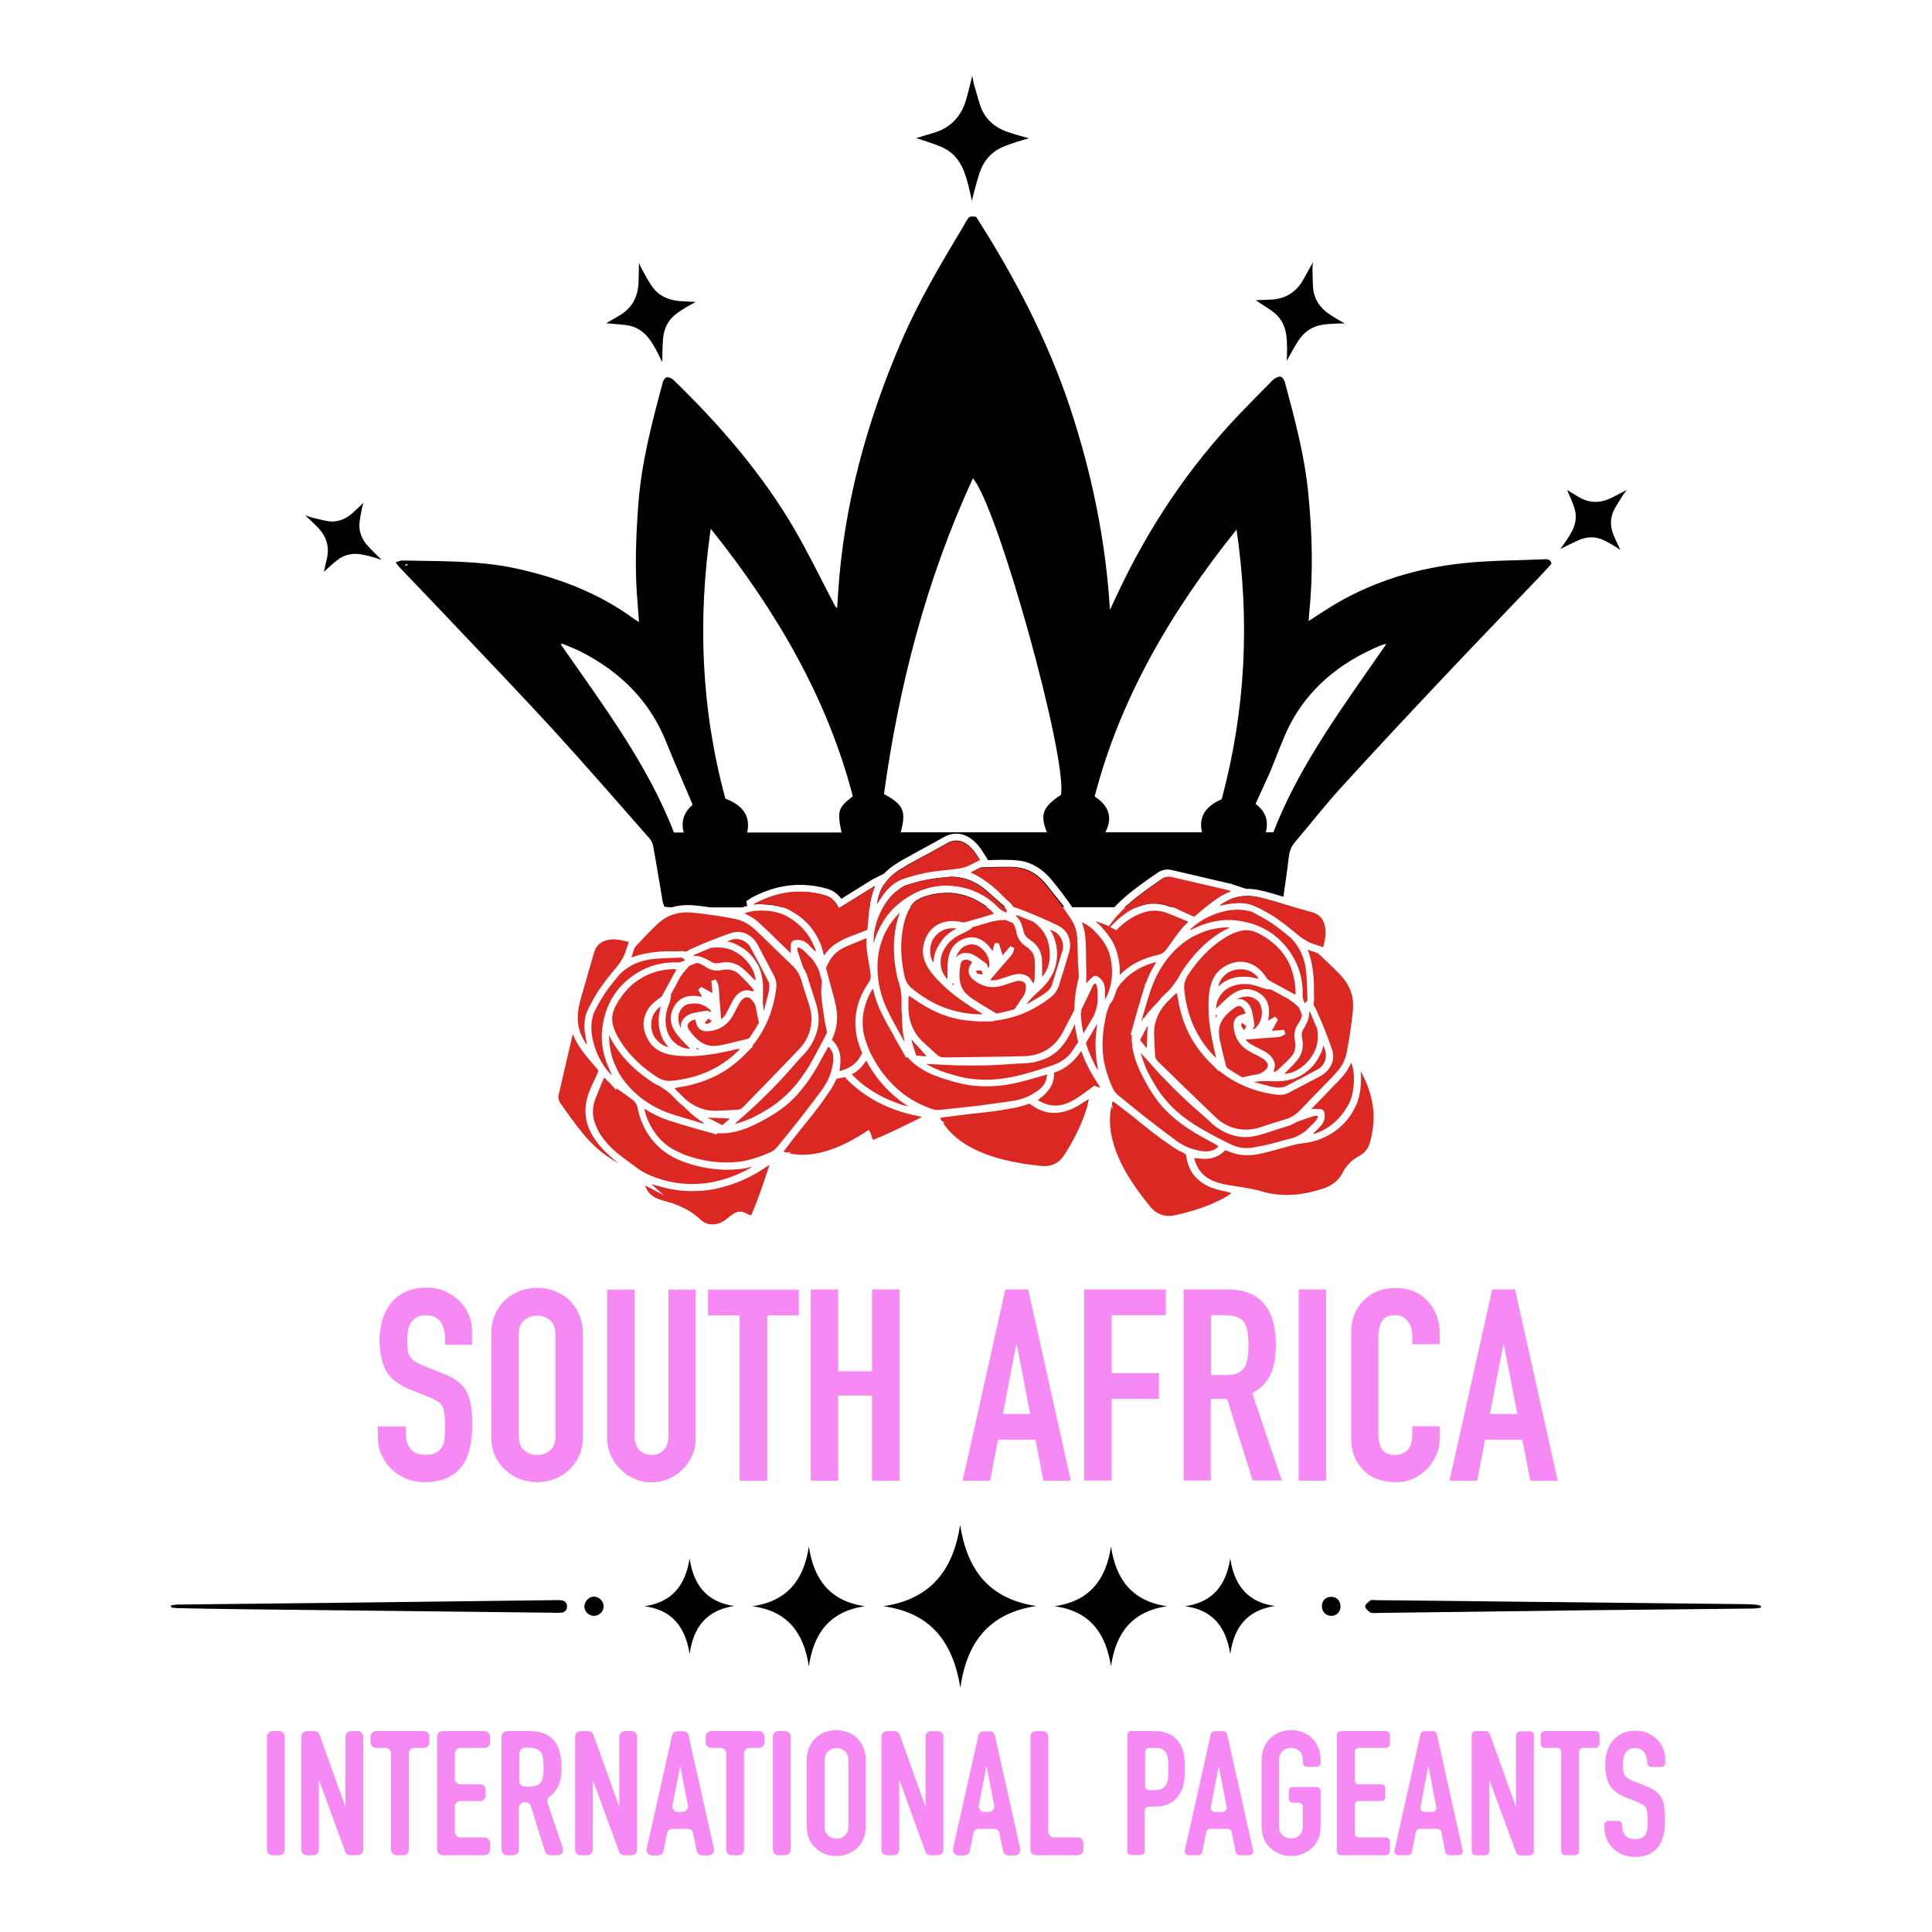 <?xml version="1.0" encoding="utf-8"?>
<!-- Generator: Adobe Illustrator 24.2.3, SVG Export Plug-In . SVG Version: 6.00 Build 0)  -->
<svg version="1.1" id="Layer_1" xmlns="http://www.w3.org/2000/svg" xmlns:xlink="http://www.w3.org/1999/xlink" x="0px" y="0px"
	 viewBox="0 0 923.4 923.4" style="enable-background:new 0 0 923.4 923.4;" xml:space="preserve">
<style type="text/css">
	.st0{opacity:3.000000e-02;}
	.st1{fill:#E3E3E3;}
	.st2{fill:#FFFFFF;}
	.st3{fill:#F789F4;}
	.st4{opacity:0.3;}
	.st5{filter:url(#Adobe_OpacityMaskFilter_1_);}
	.st6{filter:url(#Adobe_OpacityMaskFilter_2_);}
	.st7{mask:url(#id30_5_);fill:url(#SVGID_1_);}
	.st8{fill:url(#SVGID_2_);}
	.st9{filter:url(#Adobe_OpacityMaskFilter_4_);}
	.st10{filter:url(#Adobe_OpacityMaskFilter_5_);}
	.st11{mask:url(#id32_5_);fill:url(#SVGID_3_);}
	.st12{fill:url(#SVGID_4_);}
	.st13{filter:url(#Adobe_OpacityMaskFilter_7_);}
	.st14{filter:url(#Adobe_OpacityMaskFilter_8_);}
	.st15{mask:url(#id34_5_);fill:url(#SVGID_5_);}
	.st16{fill:url(#SVGID_6_);}
	.st17{filter:url(#Adobe_OpacityMaskFilter_10_);}
	.st18{filter:url(#Adobe_OpacityMaskFilter_11_);}
	.st19{mask:url(#id36_5_);fill:url(#SVGID_7_);}
	.st20{fill:url(#SVGID_8_);}
	.st21{filter:url(#Adobe_OpacityMaskFilter_13_);}
	.st22{filter:url(#Adobe_OpacityMaskFilter_14_);}
	.st23{mask:url(#id38_5_);fill:url(#SVGID_9_);}
	.st24{fill:url(#SVGID_10_);}
	.st25{filter:url(#Adobe_OpacityMaskFilter_16_);}
	.st26{filter:url(#Adobe_OpacityMaskFilter_17_);}
	.st27{mask:url(#id56_5_);fill:url(#SVGID_11_);}
	.st28{fill:url(#SVGID_12_);}
	.st29{filter:url(#Adobe_OpacityMaskFilter_19_);}
	.st30{filter:url(#Adobe_OpacityMaskFilter_20_);}
	.st31{mask:url(#id150_5_);fill:url(#SVGID_13_);}
	.st32{fill:url(#SVGID_14_);}
	.st33{fill:#373435;}
	.st34{filter:url(#Adobe_OpacityMaskFilter_22_);}
	.st35{filter:url(#Adobe_OpacityMaskFilter_23_);}
	.st36{mask:url(#id152_5_);fill:url(#SVGID_15_);}
	.st37{fill:url(#SVGID_16_);}
	.st38{fill:#DB2823;}
	.st39{fill:#282828;}
	.st40{fill:#FFFFFF;stroke:#231F20;stroke-width:1.259;stroke-miterlimit:10;}
	.st41{stroke:#000000;stroke-width:8;stroke-miterlimit:10;}
</style>
<g>
	<g>
		<g id="S21RyZ.tif_28_">
			<g>
				<path d="M400.2,432.8c-1.3-2.3-3.1-4.1-5.8-4.8c-4.7-1.4-9.6-2-14.5-1.7c-6.9,0.4-13.2,2.6-19.3,5.7c-0.1,0.1-0.2,0.1-0.3,0.2
					c0,0,0,0.1,0,0.1c1.2-0.1,2.4-0.2,3.8-0.1c3.8,0.1,7,0.6,9.9,1.5c8.9,0,17.8,0,26.7,0C400.5,433.4,400.4,433.1,400.2,432.8z
					 M417.7,423.7c-5.3,3.3-10.7,6.6-16,9.9c4.6,0,9.3,0,13.9,0c0.4-3.4,1.1-6.6,2.5-9.8c0-0.1,0.1-0.2,0.1-0.4
					C418,423.6,417.8,423.7,417.7,423.7z M467.2,409.2c-1.3-2.2-2.9-4.2-5-5.7c-3-2.1-6.1-2.4-9.4-0.6c-5.1,2.9-10.3,5.7-15.5,8.5
					c-2.6,1.4-5.2,2.9-7.7,4.5c-3.4,2.2-6.2,5.1-8.2,8.7c-0.1,0.3-0.3,0.5-0.4,0.8c-0.9,2-1.4,4.1-1.8,6.2c0,0.1,0,0.2,0,0.2
					c1.1-1.6,2.1-3.2,3.2-4.7c2.6-3.4,5.7-6.1,9.8-7.4c4.4-1.4,8.9-2.6,13.5-3.3c3.5-0.5,7.1-0.8,10.7-1.2c3-0.4,5.8-1.1,8.5-2.6
					c0.9-0.5,1.8-0.9,2.8-1.4c0.2-0.1,0.4-0.2,0.6-0.3C467.9,410.4,467.5,409.8,467.2,409.2z M470.9,432.8c-0.4-0.3-0.8-0.6-1.2-0.8
					c-0.2-0.1-0.4-0.3-0.7-0.4c-0.2-0.1-0.4-0.3-0.6-0.4c-0.7-0.4-1.4-0.8-2.1-1.2c-0.2-0.1-0.4-0.2-0.6-0.3c-0.5-0.2-1-0.5-1.6-0.7
					c-0.2-0.1-0.4-0.2-0.6-0.3c0,0-0.1,0-0.1,0c-1.4-0.5-2.9-1-4.4-1.3c-1.2-0.3-2.4-0.4-3.6-0.6c-4.7-0.4-9.4,0.3-13.9,1.8
					c-0.2,0.1-0.3,0.1-0.5,0.2c-0.3,0.1-0.7,0.3-1,0.4c-0.2,0.1-0.4,0.2-0.5,0.3c-0.2,0.1-0.3,0.2-0.5,0.3c0,0,0,0,0,0
					c-0.1,0-0.1,0.1-0.2,0.1c0,0,0,0,0,0c-0.1,0-0.1,0.1-0.2,0.1c-0.1,0.1-0.2,0.1-0.3,0.2c-0.1,0-0.1,0.1-0.2,0.1
					c-0.1,0-0.1,0.1-0.2,0.1c-0.1,0-0.1,0.1-0.2,0.1c-0.1,0.1-0.2,0.2-0.3,0.3c-0.1,0.1-0.2,0.1-0.3,0.2c-0.3,0.3-0.6,0.6-0.9,0.9
					c-0.1,0.1-0.1,0.2-0.2,0.3c-0.1,0.1-0.1,0.1-0.1,0.2c-0.1,0.1-0.2,0.2-0.3,0.3c-0.1,0.1-0.2,0.3-0.3,0.4
					c-0.1,0.1-0.1,0.2-0.2,0.3c12.4,0,24.7,0,37.1,0C471.7,433.4,471.3,433.1,470.9,432.8z M471.3,425.4c-5-4.2-10.6-6.4-16.9-6.4
					c-0.6,0.1-1.2,0.1-1.7,0.2c-2.1,0.2-4.3,0.4-6.4,0.7c-3.8,0.5-7.9,1.5-13,3.1c-0.2,0.1-0.4,0.1-0.6,0.2
					c-2.8,1.5-5.3,3.5-7.5,6.1c-0.6,0.7-1.2,1.5-1.7,2.3c-0.1,0.2-0.3,0.4-0.4,0.6c-0.1,0.1-0.1,0.2-0.2,0.3c-0.2,0.3-0.4,0.7-0.6,1
					c1.8,0,3.5,0,5.3,0c0.9-0.9,1.9-1.7,2.9-2.5c8.7-6.7,18.5-9.3,29.3-7.1c6.8,1.4,12.5,4.7,17.4,9.6c1.1,0,2.2,0,3.3,0
					C477.3,430.9,474.4,428.1,471.3,425.4z M500,422.6c-2.7-3.3-6-5.9-10.2-7.3c-2.6-0.8-5.2-1-7.8-1c-4,0-8.1,0.1-12.1,0.2
					c-0.5,0-1,0.1-1.5,0.2c0,0-0.1,0-0.1,0.1c-0.6,0.3-1.1,0.5-1.6,0.8c-0.8,0.5-1.6,0.9-2.5,1.2c0.3,0.1,0.4,0.2,0.6,0.3
					c3.5,1.6,6.6,3.7,9.6,6.1c2.4,2,4.7,4.1,6.8,6.4c0.7,0.6,1.3,1.2,2,1.8l0,0c0.5,0.4,0.8,0.9,1,1.4c0.3,0.3,0.6,0.6,1,0.7
					c7.8,0,15.6,0,23.5,0C505.8,429.9,502.9,426.2,500,422.6z M400.2,432.8c-1.3-2.3-3.1-4.1-5.8-4.8c-4.7-1.4-9.6-2-14.5-1.7
					c-6.9,0.4-13.2,2.6-19.3,5.7c-0.1,0.1-0.2,0.1-0.3,0.2c0,0,0,0.1,0,0.1c1.2-0.1,2.4-0.2,3.8-0.1c3.8,0.1,7,0.6,9.9,1.5
					c8.9,0,17.8,0,26.7,0C400.5,433.4,400.4,433.1,400.2,432.8z M417.7,423.7c-5.3,3.3-10.7,6.6-16,9.9c4.6,0,9.3,0,13.9,0
					c0.4-3.4,1.1-6.6,2.5-9.8c0-0.1,0.1-0.2,0.1-0.4C418,423.6,417.8,423.7,417.7,423.7z M467.2,409.2c-1.3-2.2-2.9-4.2-5-5.7
					c-3-2.1-6.1-2.4-9.4-0.6c-5.1,2.9-10.3,5.7-15.5,8.5c-2.6,1.4-5.2,2.9-7.7,4.5c-3.4,2.2-6.2,5.1-8.2,8.7
					c-0.1,0.3-0.3,0.5-0.4,0.8c-0.9,2-1.4,4.1-1.8,6.2c0,0.1,0,0.2,0,0.2c1.1-1.6,2.1-3.2,3.2-4.7c2.6-3.4,5.7-6.1,9.8-7.4
					c4.4-1.4,8.9-2.6,13.5-3.3c3.5-0.5,7.1-0.8,10.7-1.2c3-0.4,5.8-1.1,8.5-2.6c0.9-0.5,1.8-0.9,2.8-1.4c0.2-0.1,0.4-0.2,0.6-0.3
					C467.9,410.4,467.5,409.8,467.2,409.2z M471.3,425.4c-5-4.2-10.6-6.4-16.9-6.4c-0.6,0.1-1.2,0.1-1.7,0.2
					c-2.1,0.2-4.3,0.4-6.4,0.7c-3.8,0.5-7.9,1.5-13,3.1c-0.2,0.1-0.4,0.1-0.6,0.2c-2.8,1.5-5.3,3.5-7.5,6.1
					c-0.6,0.7-1.2,1.5-1.7,2.3c-0.1,0.2-0.3,0.4-0.4,0.6c-0.1,0.1-0.1,0.2-0.2,0.3c-0.2,0.3-0.4,0.7-0.6,1c1.8,0,3.5,0,5.3,0
					c0.9-0.9,1.9-1.7,2.9-2.5c8.7-6.7,18.5-9.3,29.3-7.1c6.8,1.4,12.5,4.7,17.4,9.6c1.1,0,2.2,0,3.3,0
					C477.3,430.9,474.4,428.1,471.3,425.4z M500,422.6c-2.7-3.3-6-5.9-10.2-7.3c-2.6-0.8-5.2-1-7.8-1c-4,0-8.1,0.1-12.1,0.2
					c-0.5,0-1,0.1-1.5,0.2c0,0-0.1,0-0.1,0.1c-0.6,0.3-1.1,0.5-1.6,0.8c-0.8,0.5-1.6,0.9-2.5,1.2c0.3,0.1,0.4,0.2,0.6,0.3
					c3.5,1.6,6.6,3.7,9.6,6.1c2.4,2,4.7,4.1,6.8,6.4c0.7,0.6,1.3,1.2,2,1.8l0,0c0.5,0.4,0.8,0.9,1,1.4c0.3,0.3,0.6,0.6,1,0.7
					c7.8,0,15.6,0,23.5,0C505.8,429.9,502.9,426.2,500,422.6z M587.6,425.9c-9.5-2.2-18.9-4.4-28.4-6.6c-1.4-0.3-2.7-0.1-3.9,0.8
					c-5,3.5-10,6.9-14.7,10.9c-0.3,0.2-0.6,0.5-0.8,0.7c-0.2,0.2-0.4,0.4-0.6,0.5c-0.2,0.1-0.3,0.3-0.5,0.4
					c-0.5,0.4-0.9,0.8-1.3,1.2h5.5c0.1,0,0.1-0.1,0.2-0.1c0.3-0.1,0.5-0.2,0.8-0.3c0.2-0.1,0.4-0.1,0.6-0.2c0.2-0.1,0.3-0.1,0.5-0.2
					c0.2-0.1,0.4-0.1,0.6-0.2c0.1,0,0.3-0.1,0.5-0.1c0.3-0.1,0.7-0.2,1-0.3c0.2,0,0.4-0.1,0.5-0.1c0.3-0.1,0.6-0.1,1-0.2
					c0,0,0.1,0,0.1,0c0.2,0,0.3,0,0.5-0.1c0.4,0,0.8-0.1,1.1-0.1c0.2,0,0.4,0,0.5,0c0.2,0,0.4,0,0.5,0c0.7,0,1.5,0,2.2,0.1
					c0.2,0,0.4,0,0.6,0.1c0.2,0,0.4,0.1,0.6,0.1c0.4,0.1,0.8,0.1,1.2,0.2c0.2,0,0.4,0.1,0.5,0.1c0,0,0.1,0,0.1,0
					c0.2,0,0.4,0.1,0.6,0.2c0.4,0.1,0.9,0.2,1.3,0.4c0.1,0,0.2,0.1,0.3,0.1c0.1,0,0.3,0.1,0.4,0.1c0.1,0,0.2,0.1,0.4,0.1
					c0.2,0.1,0.4,0.1,0.6,0.2h0c5.3,0,10.6,0,15.9,0c0.6-0.5,1.2-1,1.8-1.4c3-2.4,6.1-4.6,9.8-6c0.1,0,0.2-0.1,0.4-0.2
					C587.9,426,587.8,425.9,587.6,425.9z M610.1,431.1c-2.9-0.8-5.7-1.6-8.6-2.3c-4-0.9-8-0.8-11.9,0.4c-0.3,0.1-0.5,0.2-0.8,0.3
					c-2.1,0.8-4,2-5.7,3.2c0,0-0.1,0.1-0.1,0.1c1.9-0.4,3.7-0.8,5.6-1c4.2-0.6,8.3-0.3,12.1,1.7c0.2,0.1,0.4,0.2,0.6,0.3
					c0,0,0,0,0,0h6.5c3.8,0,4.7,0,5.2-1.8C612,431.7,611.1,431.4,610.1,431.1z M738.1,267.3c-13,0.6-26.1,0.5-38.9,1.9
					c-21.7,2.3-41.9,8.5-59.8,18.8c-4.6,2.7-9,5.6-13.9,8.8c0.1-1.5,0.1-2.5,0.2-3.5c2-19.2,1.5-38.3-0.4-57.4
					c-1.7-18-6.5-35.7-11.2-53.3c-0.3-1-1.3-2.5-2.1-2.6c-1.1-0.1-2.7,0.7-3.6,1.6c-5.2,5.2-10.4,10.5-15.5,15.8
					c-25.3,26.4-44.4,55.6-59,86.8c-1.1,2.4-2.3,4.9-3.4,7.3c-2-32.9-8.6-65.1-19.1-96.8c-10.6-31.8-26.2-62-44.9-91.1
					c-3-0.3-3.2-0.2-4.3,1.5c-0.7,1.1-1.3,2.2-1.9,3.3c-10.8,18-21.5,36-29.6,55c-16.7,38.8-27.4,78.5-30.1,119.6
					c-0.2,2.6-0.3,5.1-0.5,7.7c-0.9-0.7-1.2-1.5-1.6-2.2c-6.2-11.9-12-23.9-18.8-35.6c-15.1-25.9-35.1-49.3-57.7-71.2
					c-0.8-0.8-2.3-1.5-3.3-1.4c-0.8,0.1-1.7,1.5-1.9,2.4c-5.2,19.2-10.2,38.4-11.7,58c-1.2,16.1-1.8,32.3-0.3,48.4
					c0.2,2.6,0.4,5.2,0.6,8.2c-1.2-0.7-1.9-1.1-2.5-1.6c-16.2-11.9-35.2-19.4-56.2-24c-18-3.9-36.3-3.4-54.6-3.8
					c-0.9,0-1.7,0.5-3,0.9c0.9,1.1,1.5,2,2.2,2.7c9.4,9.9,18.9,19.7,28.2,29.6c15,15.8,30.1,31.6,44.8,47.6
					c15.7,17.2,30.9,34.7,46.2,52.1c0.9,1.1,1.5,2.4,1.7,3.7c1.6,8.7,3,17.5,4.5,26.2c0.1,0.9,0.5,1.7,0.9,2.7
					c1.2,0.1,2.2,0.2,3.3,0.3c3.3-1,6.8-1.3,10.6-1c2.8,0.3,5.5,0.6,8.3,1c5,0,10.1,0,15.1,0c0.1-0.1,0.3-0.1,0.5-0.2l0,0
					c0.6-0.2,1.1-0.4,1.7-0.5l-0.4-2.3l1.9-1.2c0.1-0.1,0.3-0.2,0.4-0.3l0.1-0.1c7-3.7,13.8-5.7,20.6-6.1c5.2-0.3,10.5,0.3,15.7,1.8
					c2.7,0.8,5,2.4,6.7,4.8l13.8-8.6c0.3-0.2,0.5-0.3,0.6-0.4c0,0,0.1,0,0.2-0.1l5.9-3c1.5-1.6,3.2-3,5.2-4.3c2.4-1.6,4.9-3,7.4-4.3
					l0.5-0.3c2.4-1.3,4.8-2.6,7.1-3.9c2.7-1.5,5.6-3,8.3-4.6c4.3-2.4,8.8-2.2,12.9,0.7c2.9,2,4.8,4.8,5.9,6.6
					c0.3,0.4,0.5,0.8,0.8,1.3c0.1,0.2,0.2,0.4,0.4,0.6l1.1,1.8c0.1,0,0.2,0,0.3,0c3.1-0.1,6.2-0.2,9.4-0.1c2.8,0,5.8,0.2,8.8,1.1
					c4.5,1.5,8.4,4.2,11.8,8.3c3.6,4.3,6.9,8.8,10,13.2c2.1,0,4.3,0,6.4,0c4.6,0,9.1,0,13.7,0c1.9-2,3.8-3.8,5.8-5.5
					c4.8-4,9.9-7.6,14.9-11l0,0c2-1.4,4.3-1.8,6.6-1.3c7.1,1.7,14.3,3.3,21.4,5l7,1.6c0.3,0.1,0.5,0.1,0.6,0.2c0.1,0,0.1,0,0.2,0.1
					l6.4,2.1c2.2,0,4.4,0.2,6.6,0.7c2.8,0.6,5.6,1.4,8.3,2.2l0.6,0.2c0.8,0.2,1.6,0.5,2.4,0.7c0.9-6.4,1.9-12.8,2.6-19.2
					c0.3-2.6,1.2-5,3.1-7.1c7.2-8.5,14.1-17.3,21.6-25.6c16-17.6,32.3-35,48.6-52.3c15.2-16.1,30.6-32.1,45.9-48.1
					c2.2-2.3,4.4-4.7,6.3-6.8C741.2,267.4,739.7,267.2,738.1,267.3z M193.9,270.4c-0.1-0.1-0.2-0.2-0.3-0.3c0.3-0.2,0.6-0.4,0.9-0.6
					c0.1,0.2,0.3,0.3,0.4,0.5C194.6,270.1,194.3,270.3,193.9,270.4z M326.8,397.9h-4.7c-12.3-32.1-33.7-60.7-54-89.8
					c0.2-0.2,0.3-0.3,0.5-0.5c2.8,1.2,5.6,2.2,8.3,3.5c20.6,10.3,34.1,25,41.5,43.5c3.9,9.7,8.1,19.3,12.2,28.9
					c0.1,0.4,0.3,0.7,0.4,1.2C326.7,388.4,325.4,392.8,326.8,397.9z M402.2,397.9h-45.1c1.7-7.5-1.7-12.9-10.4-16.2
					c-11.6-42.6-13.3-85.6-7-129c31.6,39.5,55.9,81.5,67.9,127.9C400.5,386.1,400.1,387.5,402.2,397.9z M507.1,379.9
					c-8.7,5.7-10.2,9.5-6.7,17.9h-69.9c2.7-10.1,1.4-13.2-8-18.3c7.1-51.4,20-102,42.5-150.9C476.9,242.2,510.2,362,507.1,379.9z
					 M583.9,382c-7.9,3.4-11.1,8.5-9.4,15.8h-46.2c3.5-6.8,2-12.5-5.1-17.1c11.9-46.3,36.2-88.2,67.8-127.6
					C597.4,296.4,595.4,339.3,583.9,382z M608.6,397.8H605c1.4-5.4,0-9.9-4.9-13.6c2.3-5.1,4.6-10,6.8-14.9
					c3.2-7.6,5.8-15.3,9.5-22.7c8.7-16.9,23.2-29.7,43.5-38.1c0.8-0.3,1.6-0.6,2.7-0.7C642.4,337,621,365.6,608.6,397.8z
					 M610.1,431.1c-2.9-0.8-5.7-1.6-8.6-2.3c-4-0.9-8-0.8-11.9,0.4c-0.3,0.1-0.5,0.2-0.8,0.3c-2.1,0.8-4,2-5.7,3.2
					c0,0-0.1,0.1-0.1,0.1c1.9-0.4,3.7-0.8,5.6-1c4.2-0.6,8.3-0.3,12.1,1.7c0.2,0.1,0.4,0.2,0.6,0.3c0,0,0,0,0,0h6.5
					c3.8,0,4.7,0,5.2-1.8C612,431.7,611.1,431.4,610.1,431.1z M587.6,425.9c-9.5-2.2-18.9-4.4-28.4-6.6c-1.4-0.3-2.7-0.1-3.9,0.8
					c-5,3.5-10,6.9-14.7,10.9c-0.3,0.2-0.6,0.5-0.8,0.7c-0.2,0.2-0.4,0.4-0.6,0.5c-0.2,0.1-0.3,0.3-0.5,0.4
					c-0.5,0.4-0.9,0.8-1.3,1.2h5.5c0.1,0,0.1-0.1,0.2-0.1c0.3-0.1,0.5-0.2,0.8-0.3c0.2-0.1,0.4-0.1,0.6-0.2c0.2-0.1,0.3-0.1,0.5-0.2
					c0.2-0.1,0.4-0.1,0.6-0.2c0.1,0,0.3-0.1,0.5-0.1c0.3-0.1,0.7-0.2,1-0.3c0.2,0,0.4-0.1,0.5-0.1c0.3-0.1,0.6-0.1,1-0.2
					c0,0,0.1,0,0.1,0c0.2,0,0.3,0,0.5-0.1c0.4,0,0.8-0.1,1.1-0.1c0.2,0,0.4,0,0.5,0c0.2,0,0.4,0,0.5,0c0.7,0,1.5,0,2.2,0.1
					c0.2,0,0.4,0,0.6,0.1c0.2,0,0.4,0.1,0.6,0.1c0.4,0.1,0.8,0.1,1.2,0.2c0.2,0,0.4,0.1,0.5,0.1c0,0,0.1,0,0.1,0
					c0.2,0,0.4,0.1,0.6,0.2c0.4,0.1,0.9,0.2,1.3,0.4c0.1,0,0.2,0.1,0.3,0.1c0.1,0,0.3,0.1,0.4,0.1c0.1,0,0.2,0.1,0.4,0.1
					c0.2,0.1,0.4,0.2,0.6,0.2h0c5.3,0,10.6,0,15.9,0c0.6-0.5,1.2-1,1.8-1.4c3-2.4,6.1-4.6,9.8-6c0.1,0,0.2-0.1,0.4-0.2
					C587.9,426,587.8,425.9,587.6,425.9z M500,422.6c-2.7-3.3-6-5.9-10.2-7.3c-2.6-0.8-5.2-1-7.8-1c-4,0-8.1,0.1-12.1,0.2
					c-0.5,0-1,0.1-1.5,0.2c0,0-0.1,0-0.1,0.1c-0.6,0.3-1.1,0.5-1.6,0.8c-0.8,0.5-1.6,0.9-2.5,1.2c0.3,0.1,0.4,0.2,0.6,0.3
					c3.5,1.6,6.6,3.7,9.6,6.1c2.4,2,4.7,4.1,6.8,6.4c0.7,0.6,1.3,1.2,2,1.8l0,0c0.5,0.4,0.8,0.9,1,1.4c0.3,0.3,0.6,0.6,1,0.7
					c7.8,0,15.6,0,23.5,0C505.8,429.9,502.9,426.2,500,422.6z M471.3,425.4c-5-4.2-10.6-6.4-16.9-6.4c-0.6,0.1-1.2,0.1-1.7,0.2
					c-2.1,0.2-4.3,0.4-6.4,0.7c-3.8,0.5-7.9,1.5-13,3.1c-0.2,0.1-0.4,0.1-0.6,0.2c-2.8,1.5-5.3,3.5-7.5,6.1
					c-0.6,0.7-1.2,1.5-1.7,2.3c-0.1,0.2-0.3,0.4-0.4,0.6c-0.1,0.1-0.1,0.2-0.2,0.3c-0.2,0.3-0.4,0.7-0.6,1c1.8,0,3.5,0,5.3,0
					c0.9-0.9,1.9-1.7,2.9-2.5c8.7-6.7,18.5-9.3,29.3-7.1c6.8,1.4,12.5,4.7,17.4,9.6c1.1,0,2.2,0,3.3,0
					C477.3,430.9,474.4,428.1,471.3,425.4z M467.2,409.2c-1.3-2.2-2.9-4.2-5-5.7c-3-2.1-6.1-2.4-9.4-0.6c-5.1,2.9-10.3,5.7-15.5,8.5
					c-2.6,1.4-5.2,2.9-7.7,4.5c-3.4,2.2-6.2,5.1-8.2,8.7c-0.1,0.3-0.3,0.5-0.4,0.8c-0.9,2-1.4,4.1-1.8,6.2c0,0.1,0,0.2,0,0.2
					c1.1-1.6,2.1-3.2,3.2-4.7c2.6-3.4,5.7-6.1,9.8-7.4c4.4-1.4,8.9-2.6,13.5-3.3c3.5-0.5,7.1-0.8,10.7-1.2c3-0.4,5.8-1.1,8.5-2.6
					c0.9-0.5,1.8-0.9,2.8-1.4c0.2-0.1,0.4-0.2,0.6-0.3C467.9,410.4,467.5,409.8,467.2,409.2z M417.7,423.7c-5.3,3.3-10.7,6.6-16,9.9
					c4.6,0,9.3,0,13.9,0c0.4-3.4,1.1-6.6,2.5-9.8c0-0.1,0.1-0.2,0.1-0.4C418,423.6,417.8,423.7,417.7,423.7z M400.2,432.8
					c-1.3-2.3-3.1-4.1-5.8-4.8c-4.7-1.4-9.6-2-14.5-1.7c-6.9,0.4-13.2,2.6-19.3,5.7c-0.1,0.1-0.2,0.1-0.3,0.2c0,0,0,0.1,0,0.1
					c1.2-0.1,2.4-0.2,3.8-0.1c3.8,0.1,7,0.6,9.9,1.5c8.9,0,17.8,0,26.7,0C400.5,433.4,400.4,433.1,400.2,432.8z"/>
			</g>
		</g>
		<path d="M437.9,66c2.7-0.8,5.5-1.7,8.4-2.5c8.3-2.5,13.3-8.1,15.6-16.3c1-3.6,1.9-7.3,2.8-11c0.3,1.5,0.5,3,0.9,4.4
			c1,3.4,1.9,6.8,3,10.1c2.2,6.3,6.9,10.3,13.1,12.4c3.1,1.1,6.2,1.9,9.4,2.8c0.2,0,0.3,0.1,0.7,0.2c-2.1,0.6-4,1.1-5.8,1.7
			c-2.1,0.7-4.3,1.4-6.4,2.3c-5.8,2.4-9.6,6.9-11.5,12.8c-1.4,4.3-2.5,8.7-3.6,13c0,0-0.1-0.2-0.1-0.4c-1-4.7-2-9.4-3.8-14
			c-2.2-5.4-5.8-9.4-11.2-11.5C445.6,68.4,441.6,67.3,437.9,66z"/>
		<path d="M749,234.2c1.7,1,3.5,2.1,5.3,3.2c5.2,3.2,10.6,3.2,16,0.5c2.4-1.2,4.7-2.4,7.2-3.7c-0.7,0.9-1.3,1.7-1.9,2.6
			c-1.3,2.1-2.7,4.2-3.9,6.4c-2.3,4.2-2.2,8.5-0.4,12.8c0.9,2.1,1.9,4.2,2.9,6.3c0.1,0.1,0.1,0.2,0.2,0.5c-1.3-0.8-2.4-1.6-3.6-2.3
			c-1.4-0.8-2.8-1.6-4.2-2.3c-4-1.9-8.1-1.8-12.2,0c-2.9,1.3-5.8,2.8-8.6,4.2c0,0,0-0.1,0.1-0.2c2-2.8,4-5.5,5.6-8.6
			c1.8-3.7,2.2-7.5,0.8-11.4C751.3,239.4,750.1,236.7,749,234.2z"/>
		<path d="M154.8,273.3c0.4-1.9,0.9-4,1.4-6.1c1.4-6-0.2-11-4.5-15.3c-1.9-1.9-3.8-3.7-5.8-5.6c1,0.3,2,0.7,3,1
			c2.4,0.6,4.8,1.2,7.2,1.7c4.7,0.9,8.7-0.6,12.2-3.6c1.7-1.5,3.4-3.2,5-4.7c0.1-0.1,0.2-0.2,0.4-0.4c-0.4,1.5-0.8,2.8-1,4.2
			c-0.3,1.6-0.6,3.1-0.8,4.7c-0.6,4.4,0.8,8.3,3.8,11.6c2.2,2.4,4.5,4.6,6.7,6.8c0,0-0.1,0-0.3-0.1c-3.3-1.1-6.5-2.1-9.9-2.6
			c-4.1-0.6-7.8,0.3-11,2.8C159,269.4,156.9,271.4,154.8,273.3z"/>
		<path d="M600.2,143.5c2.3-0.1,4.7-0.2,7.2-0.3c7-0.3,12.2-3.6,15.6-9.7c1.5-2.7,3-5.4,4.5-8.1c-0.1,1.3-0.2,2.5-0.2,3.7
			c0.1,2.9,0.1,5.7,0.3,8.6c0.5,5.4,3.3,9.5,7.8,12.5c2.2,1.5,4.5,2.8,6.8,4.1c0.1,0.1,0.2,0.1,0.5,0.3c-1.8,0-3.4,0-5,0.1
			c-1.8,0.1-3.7,0.2-5.5,0.5c-5.1,0.7-9,3.5-11.7,7.7c-2,3.1-3.7,6.4-5.5,9.5c0,0,0-0.1,0-0.3c0.2-3.9,0.3-7.9-0.2-11.8
			c-0.6-4.7-2.7-8.6-6.5-11.4C605.7,147,602.8,145.3,600.2,143.5z"/>
		<path d="M289.7,154.5c2-1.1,4.1-2.4,6.2-3.6c6.1-3.5,9-8.9,9.3-15.9c0.1-3.1,0.1-6.1,0.2-9.3c0.5,1.1,1,2.3,1.6,3.3
			c1.4,2.5,2.7,5,4.3,7.4c3,4.6,7.4,6.8,12.7,7.4c2.6,0.3,5.3,0.3,7.9,0.5c0.1,0,0.3,0,0.6,0c-1.6,0.9-3,1.6-4.3,2.4
			c-1.6,1-3.1,1.9-4.6,3c-4.2,3-6.3,7.2-6.7,12.3c-0.3,3.7-0.3,7.4-0.4,11c0,0-0.1-0.1-0.2-0.3c-1.7-3.6-3.4-7.1-5.7-10.3
			c-2.7-3.9-6.4-6.3-11.1-7C296.3,155,292.9,154.8,289.7,154.5z"/>
	</g>
	<g>
		<path class="st3" d="M127.6,884.1v-54.1c0-1.4,1.2-2.6,2.6-2.6h3.3c1.4,0,2.6,1.2,2.6,2.6v54.1c0,1.4-1.2,2.6-2.6,2.6h-3.3
			C128.7,886.7,127.6,885.6,127.6,884.1z"/>
		<path class="st3" d="M144,884.1v-54.1c0-1.4,1.2-2.6,2.6-2.6h3.7c1.1,0,2.1,0.7,2.4,1.7l12.2,34h0.2v-33.1c0-1.4,1.2-2.6,2.6-2.6
			h3.3c1.4,0,2.6,1.2,2.6,2.6v54.1c0,1.4-1.2,2.6-2.6,2.6h-3.6c-1.1,0-2.1-0.7-2.4-1.7l-12.4-33.9h-0.2v33c0,1.4-1.2,2.6-2.6,2.6
			h-3.3C145.1,886.7,144,885.6,144,884.1z"/>
		<path class="st3" d="M186.9,884.1V838c0-1.4-1.2-2.6-2.6-2.6h-4.6c-1.4,0-2.6-1.2-2.6-2.6v-2.8c0-1.4,1.2-2.6,2.6-2.6h22.9
			c1.4,0,2.6,1.2,2.6,2.6v2.8c0,1.4-1.2,2.6-2.6,2.6H198c-1.4,0-2.6,1.2-2.6,2.6v46.1c0,1.4-1.2,2.6-2.6,2.6h-3.3
			C188,886.7,186.9,885.6,186.9,884.1z"/>
		<path class="st3" d="M208.9,884.1v-54.1c0-1.4,1.2-2.6,2.6-2.6h20.1c1.4,0,2.6,1.2,2.6,2.6v2.8c0,1.4-1.2,2.6-2.6,2.6H220
			c-1.4,0-2.6,1.2-2.6,2.6v12.2c0,1.4,1.2,2.6,2.6,2.6h9.5c1.4,0,2.6,1.2,2.6,2.6v2.8c0,1.4-1.2,2.6-2.6,2.6H220
			c-1.4,0-2.6,1.2-2.6,2.6v12.2c0,1.4,1.2,2.6,2.6,2.6h11.6c1.4,0,2.6,1.2,2.6,2.6v3.3c0,1.4-1.2,2.6-2.6,2.6h-20.1
			C210.1,886.7,208.9,885.6,208.9,884.1z"/>
		<path class="st3" d="M239.7,884.1v-54.1c0-1.4,1.2-2.6,2.6-2.6h11.1c10,0,15,5.8,15,17.4c0,3.5-0.5,6.5-1.6,8.9
			c-0.9,1.9-2.2,3.6-4.1,4.9c-0.9,0.7-1.3,1.9-1,3l7.3,21.7c0.6,1.7-0.7,3.4-2.5,3.4h-3.5c-1.1,0-2.1-0.7-2.5-1.8l-6.8-21.7
			c-0.3-1.1-1.3-1.8-2.5-1.8h-0.6c-1.4,0-2.6,1.2-2.6,2.6v20.1c0,1.4-1.2,2.6-2.6,2.6h-3.3C240.9,886.7,239.7,885.6,239.7,884.1z
			 M248.2,838v13.3c0,1.4,1.2,2.6,2.6,2.6h2.2c1.5,0,2.7-0.2,3.6-0.6c0.9-0.4,1.6-1,2.1-1.8c0.4-0.8,0.7-1.7,0.9-2.9
			c0.2-1.1,0.2-2.5,0.2-4c0-1.5-0.1-2.8-0.2-4c-0.2-1.1-0.5-2-0.9-2.8c-0.1-0.1-0.1-0.2-0.2-0.3c-1.1-1.5-3-2.2-5.9-2.2h-1.8
			C249.4,835.4,248.2,836.6,248.2,838z"/>
		<path class="st3" d="M274.9,884.1v-54.1c0-1.4,1.2-2.6,2.6-2.6h3.7c1.1,0,2.1,0.7,2.4,1.7l12.2,34h0.2v-33.1
			c0-1.4,1.2-2.6,2.6-2.6h3.3c1.4,0,2.6,1.2,2.6,2.6v54.1c0,1.4-1.2,2.6-2.6,2.6h-3.6c-1.1,0-2.1-0.7-2.4-1.7l-12.4-33.9h-0.2v33
			c0,1.4-1.2,2.6-2.6,2.6h-3.3C276.1,886.7,274.9,885.6,274.9,884.1z"/>
		<path class="st3" d="M309.1,883.6l12.1-54.1c0.3-1.2,1.3-2,2.5-2h2.9c1.2,0,2.3,0.8,2.5,2l12.1,54.1c0.4,1.6-0.9,3.2-2.5,3.2h-3.1
			c-1.2,0-2.3-0.9-2.6-2.1l-1.7-8.5c-0.2-1.2-1.3-2.1-2.6-2.1h-7.3c-1.2,0-2.3,0.9-2.6,2.1l-1.7,8.5c-0.2,1.2-1.3,2.1-2.6,2.1h-3.1
			C309.9,886.7,308.7,885.2,309.1,883.6z M326.2,866c1.6,0,2.9-1.5,2.6-3.1l-3.6-18.4H325l-3.6,18.4c-0.3,1.6,0.9,3.1,2.6,3.1H326.2
			z"/>
		<path class="st3" d="M347.1,884.1V838c0-1.4-1.2-2.6-2.6-2.6h-4.6c-1.4,0-2.6-1.2-2.6-2.6v-2.8c0-1.4,1.2-2.6,2.6-2.6h22.9
			c1.4,0,2.6,1.2,2.6,2.6v2.8c0,1.4-1.2,2.6-2.6,2.6h-4.6c-1.4,0-2.6,1.2-2.6,2.6v46.1c0,1.4-1.2,2.6-2.6,2.6h-3.3
			C348.3,886.7,347.1,885.6,347.1,884.1z"/>
		<path class="st3" d="M369.4,884.1v-54.1c0-1.4,1.2-2.6,2.6-2.6h3.3c1.4,0,2.6,1.2,2.6,2.6v54.1c0,1.4-1.2,2.6-2.6,2.6H372
			C370.6,886.7,369.4,885.6,369.4,884.1z"/>
		<path class="st3" d="M385.6,841.4c0-2.4,0.4-4.5,1.2-6.3c0.8-1.8,1.9-3.4,3.3-4.6c1.3-1.2,2.8-2.1,4.5-2.7
			c1.7-0.6,3.4-0.9,5.1-0.9c1.7,0,3.4,0.3,5.1,0.9c1.7,0.6,3.2,1.5,4.6,2.7c1.3,1.2,2.4,2.7,3.2,4.6c0.8,1.8,1.2,3.9,1.2,6.3v31.3
			c0,2.5-0.4,4.6-1.2,6.4c-0.8,1.8-1.9,3.2-3.2,4.4c-1.4,1.2-2.9,2.1-4.6,2.7c-1.7,0.6-3.4,0.9-5.1,0.9c-1.7,0-3.4-0.3-5.1-0.9
			c-1.7-0.6-3.2-1.5-4.5-2.7c-1.4-1.2-2.5-2.6-3.3-4.4c-0.8-1.8-1.2-3.9-1.2-6.4V841.4z M394.1,872.8c0,2.1,0.6,3.6,1.7,4.5
			c1.1,1,2.5,1.5,4,1.5c1.6,0,2.9-0.5,4-1.5c1.1-1,1.7-2.5,1.7-4.5v-31.3c0-2.1-0.6-3.6-1.7-4.5c-1.1-1-2.5-1.5-4-1.5
			c-1.6,0-2.9,0.5-4,1.5c-1.1,1-1.7,2.5-1.7,4.5V872.8z"/>
		<path class="st3" d="M421.3,884.1v-54.1c0-1.4,1.2-2.6,2.6-2.6h3.7c1.1,0,2.1,0.7,2.4,1.7l12.2,34h0.2v-33.1
			c0-1.4,1.2-2.6,2.6-2.6h3.3c1.4,0,2.6,1.2,2.6,2.6v54.1c0,1.4-1.2,2.6-2.6,2.6h-3.6c-1.1,0-2.1-0.7-2.4-1.7L430,851.1h-0.2v33
			c0,1.4-1.2,2.6-2.6,2.6h-3.3C422.5,886.7,421.3,885.6,421.3,884.1z"/>
		<path class="st3" d="M455.5,883.6l12.1-54.1c0.3-1.2,1.3-2,2.5-2h2.9c1.2,0,2.3,0.8,2.5,2l12.1,54.1c0.4,1.6-0.9,3.2-2.5,3.2H482
			c-1.2,0-2.3-0.9-2.6-2.1l-1.7-8.5c-0.2-1.2-1.3-2.1-2.6-2.1h-7.3c-1.2,0-2.3,0.9-2.6,2.1l-1.7,8.5c-0.2,1.2-1.3,2.1-2.6,2.1H458
			C456.4,886.7,455.1,885.2,455.5,883.6z M472.6,866c1.6,0,2.9-1.5,2.6-3.1l-3.6-18.4h-0.2l-3.6,18.4c-0.3,1.6,0.9,3.1,2.6,3.1
			H472.6z"/>
		<path class="st3" d="M492.5,884.1v-54.1c0-1.4,1.2-2.6,2.6-2.6h3.3c1.4,0,2.6,1.2,2.6,2.6v45.6c0,1.4,1.2,2.6,2.6,2.6h11.6
			c1.4,0,2.6,1.2,2.6,2.6v3.3c0,1.4-1.2,2.6-2.6,2.6h-20.1C493.7,886.7,492.5,885.6,492.5,884.1z"/>
		<path class="st3" d="M538.8,884.8v-55.5c0-1.1,0.9-1.9,1.9-1.9h10.8c2.3,0,4.4,0.3,6.2,0.9c1.8,0.6,3.4,1.7,4.8,3.2
			c1.4,1.6,2.4,3.4,3,5.5c0.6,2.1,0.8,4.9,0.8,8.5c0,2.7-0.2,4.9-0.5,6.7c-0.3,1.8-1,3.6-2,5.2c-1.2,1.9-2.7,3.5-4.7,4.5
			c-1.9,1.1-4.5,1.6-7.7,1.6h-2.4c-1.1,0-1.9,0.9-1.9,1.9v19.3c0,1.1-0.9,1.9-1.9,1.9h-4.7C539.7,886.7,538.8,885.9,538.8,884.8z
			 M547.3,837.4v16.3c0,1.1,0.9,1.9,1.9,1.9h2.2c1.7,0,3.1-0.2,4-0.7c0.9-0.5,1.6-1.2,2.1-2.1c0.4-0.8,0.7-1.9,0.8-3.1
			c0.1-1.2,0.1-2.6,0.1-4.1c0-1.4,0-2.7-0.1-4c-0.1-1.2-0.3-2.3-0.7-3.3c-0.4-0.9-1.1-1.7-2-2.2c-0.9-0.5-2.2-0.7-3.8-0.7h-2.5
			C548.1,835.4,547.3,836.3,547.3,837.4z"/>
		<path class="st3" d="M566.3,884.4l12.4-55.5c0.2-0.9,1-1.5,1.9-1.5h4c0.9,0,1.7,0.6,1.9,1.5l12.4,55.5c0.3,1.2-0.6,2.3-1.9,2.3
			h-4.5c-0.9,0-1.7-0.6-1.9-1.5l-1.9-9.6c-0.2-0.9-1-1.5-1.9-1.5h-8.4c-0.9,0-1.7,0.6-1.9,1.5l-1.9,9.6c-0.2,0.9-1,1.5-1.9,1.5h-4.5
			C566.9,886.7,566,885.6,566.3,884.4z M584.4,866c1.2,0,2.1-1.1,1.9-2.3l-3.7-19.2h-0.2l-3.7,19.2c-0.2,1.2,0.7,2.3,1.9,2.3H584.4z
			"/>
		<path class="st3" d="M603,841.4c0-2.4,0.4-4.5,1.2-6.3c0.8-1.8,1.9-3.4,3.3-4.6c1.3-1.2,2.8-2.1,4.5-2.7c1.7-0.6,3.4-0.9,5.1-0.9
			c1.7,0,3.4,0.3,5.1,0.9c1.7,0.6,3.2,1.5,4.6,2.7c1.3,1.2,2.4,2.7,3.2,4.6c0.8,1.8,1.2,3.9,1.2,6.3v1.1c0,1.1-0.9,1.9-1.9,1.9h-4.7
			c-1.1,0-1.9-0.9-1.9-1.9v-1.1c0-2.1-0.6-3.6-1.7-4.5c-1.1-1-2.5-1.5-4-1.5c-1.6,0-2.9,0.5-4,1.5c-1.1,1-1.7,2.5-1.7,4.5v31.3
			c0,2.1,0.6,3.6,1.7,4.5c1.1,1,2.5,1.5,4,1.5c1.6,0,2.9-0.5,4-1.5c1.1-1,1.7-2.5,1.7-4.5v-9.2c0-1.1-0.9-1.9-1.9-1.9h-2.9
			c-1.1,0-1.9-0.9-1.9-1.9V856c0-1.1,0.9-1.9,1.9-1.9h11.4c1.1,0,1.9,0.9,1.9,1.9v16.7c0,2.5-0.4,4.6-1.2,6.4
			c-0.8,1.8-1.9,3.2-3.2,4.4c-1.4,1.2-2.9,2.1-4.6,2.7c-1.7,0.6-3.4,0.9-5.1,0.9c-1.7,0-3.4-0.3-5.1-0.9c-1.7-0.6-3.2-1.5-4.5-2.7
			c-1.4-1.2-2.5-2.6-3.3-4.4c-0.8-1.8-1.2-3.9-1.2-6.4V841.4z"/>
		<path class="st3" d="M639,884.8v-55.5c0-1.1,0.9-1.9,1.9-1.9h21.5c1.1,0,1.9,0.9,1.9,1.9v4.2c0,1.1-0.9,1.9-1.9,1.9h-13
			c-1.1,0-1.9,0.9-1.9,1.9v13.6c0,1.1,0.9,1.9,1.9,1.9h10.8c1.1,0,1.9,0.9,1.9,1.9v4.2c0,1.1-0.9,1.9-1.9,1.9h-10.8
			c-1.1,0-1.9,0.9-1.9,1.9v13.6c0,1.1,0.9,1.9,1.9,1.9h13c1.1,0,1.9,0.9,1.9,1.9v4.7c0,1.1-0.9,1.9-1.9,1.9h-21.5
			C639.8,886.7,639,885.9,639,884.8z"/>
		<path class="st3" d="M666.5,884.4l12.4-55.5c0.2-0.9,1-1.5,1.9-1.5h4c0.9,0,1.7,0.6,1.9,1.5l12.4,55.5c0.3,1.2-0.6,2.3-1.9,2.3
			h-4.5c-0.9,0-1.7-0.6-1.9-1.5l-1.9-9.6c-0.2-0.9-1-1.5-1.9-1.5h-8.4c-0.9,0-1.7,0.6-1.9,1.5l-1.9,9.6c-0.2,0.9-1,1.5-1.9,1.5h-4.5
			C667.1,886.7,666.2,885.6,666.5,884.4z M684.6,866c1.2,0,2.1-1.1,1.9-2.3l-3.7-19.2h-0.2l-3.7,19.2c-0.2,1.2,0.7,2.3,1.9,2.3
			H684.6z"/>
		<path class="st3" d="M703.4,884.8v-55.5c0-1.1,0.9-1.9,1.9-1.9h4.9c0.8,0,1.5,0.5,1.8,1.3l12.4,34.5h0.2v-33.8
			c0-1.1,0.9-1.9,1.9-1.9h4.7c1.1,0,1.9,0.9,1.9,1.9v55.5c0,1.1-0.9,1.9-1.9,1.9h-4.7c-0.8,0-1.5-0.5-1.8-1.3L712,851.1h-0.2v33.7
			c0,1.1-0.9,1.9-1.9,1.9h-4.7C704.2,886.7,703.4,885.9,703.4,884.8z"/>
		<path class="st3" d="M746.2,884.8v-47.5c0-1.1-0.9-1.9-1.9-1.9h-6c-1.1,0-1.9-0.9-1.9-1.9v-4.2c0-1.1,0.9-1.9,1.9-1.9h24.3
			c1.1,0,1.9,0.9,1.9,1.9v4.2c0,1.1-0.9,1.9-1.9,1.9h-6c-1.1,0-1.9,0.9-1.9,1.9v47.5c0,1.1-0.9,1.9-1.9,1.9h-4.7
			C747.1,886.7,746.2,885.9,746.2,884.8z"/>
		<path class="st3" d="M793.9,844.5h-4.7c-1.1,0-1.9-0.9-1.9-1.9l0,0c0-1.9-0.5-3.6-1.4-5c-0.9-1.4-2.5-2.1-4.6-2.1
			c-1.2,0-2.1,0.2-2.8,0.7c-0.7,0.4-1.3,1-1.7,1.7c-0.4,0.7-0.7,1.5-0.9,2.5c-0.2,0.9-0.2,1.9-0.2,2.9c0,1.2,0,2.1,0.1,2.9
			c0.1,0.8,0.3,1.5,0.6,2.1c0.3,0.6,0.8,1.1,1.5,1.6c0.6,0.4,1.5,0.9,2.6,1.3l6.5,2.6c1.9,0.7,3.4,1.6,4.6,2.5
			c1.2,1,2.1,2.1,2.7,3.4c0.6,1.3,1,2.8,1.2,4.5c0.2,1.7,0.3,3.6,0.3,5.8c0,2.5-0.2,4.8-0.7,7c-0.5,2.1-1.3,4-2.4,5.5
			c-1.2,1.6-2.7,2.8-4.6,3.7c-1.9,0.9-4.2,1.3-6.9,1.3c-2.1,0-4-0.4-5.7-1.1c-1.8-0.7-3.3-1.7-4.6-3c-1.3-1.3-2.3-2.8-3-4.5
			c-0.7-1.7-1.1-3.5-1.1-5.5v-1.2c0-1.1,0.9-1.9,1.9-1.9h4.7c1.1,0,1.9,0.9,1.9,1.9v0.7c0,1.6,0.5,3,1.4,4.2
			c0.9,1.2,2.5,1.9,4.6,1.9c1.4,0,2.6-0.2,3.4-0.6c0.8-0.4,1.4-1,1.9-1.8c0.4-0.8,0.7-1.7,0.8-2.8c0.1-1.1,0.1-2.3,0.1-3.6
			c0-1.6-0.1-2.8-0.2-3.8c-0.1-0.9-0.3-1.7-0.6-2.3c0-0.1-0.1-0.2-0.1-0.2c-0.4-0.6-0.9-1-1.5-1.4c-0.6-0.4-1.5-0.8-2.5-1.2
			l-6.1-2.5c-3.7-1.5-6.1-3.5-7.4-6c-1.2-2.5-1.9-5.6-1.9-9.3c0-2.2,0.3-4.3,0.9-6.3c0.6-2,1.5-3.7,2.7-5.2c1.2-1.4,2.7-2.6,4.5-3.5
			c1.8-0.9,4-1.3,6.5-1.3c2.1,0,4,0.4,5.8,1.2c1.7,0.8,3.3,1.8,4.5,3.1c2.6,2.7,3.8,5.7,3.8,9.2v2.2
			C795.8,843.7,794.9,844.5,793.9,844.5z"/>
	</g>
	<g>
		<path class="st3" d="M225.8,642.7h-13.1v-3c0-3-0.7-5.6-2.1-7.8c-1.4-2.2-3.8-3.3-7.1-3.3c-1.8,0-3.3,0.3-4.4,1
			c-1.1,0.7-2,1.5-2.7,2.6c-0.7,1.1-1.2,2.4-1.4,3.8c-0.3,1.4-0.4,2.9-0.4,4.4c0,1.8,0.1,3.3,0.2,4.5c0.1,1.2,0.4,2.3,1,3.2
			c0.5,0.9,1.3,1.8,2.2,2.4c1,0.7,2.3,1.4,4,2.1l10,4c2.9,1.1,5.3,2.4,7.1,3.9c1.8,1.5,3.2,3.2,4.2,5.2c0.9,2.1,1.6,4.4,1.9,7
			c0.3,2.6,0.5,5.6,0.5,8.9c0,3.8-0.4,7.4-1.2,10.7c-0.8,3.3-2,6.1-3.7,8.4c-1.8,2.4-4.1,4.3-7.1,5.6c-2.9,1.4-6.5,2.1-10.7,2.1
			c-3.2,0-6.1-0.6-8.9-1.7c-2.7-1.1-5.1-2.7-7.1-4.6c-2-2-3.5-4.3-4.7-6.9c-1.2-2.6-1.7-5.5-1.7-8.5v-4.9H194v4.1
			c0,2.4,0.7,4.6,2.1,6.5c1.4,1.9,3.8,2.9,7.1,2.9c2.2,0,4-0.3,5.2-1c1.2-0.6,2.2-1.6,2.9-2.8c0.7-1.2,1.1-2.6,1.2-4.3
			c0.1-1.7,0.2-3.5,0.2-5.6c0-2.4-0.1-4.4-0.3-5.9c-0.2-1.5-0.5-2.8-1-3.7c-0.6-0.9-1.4-1.7-2.4-2.3c-1-0.6-2.3-1.2-3.9-1.9
			l-9.4-3.8c-5.6-2.3-9.4-5.4-11.4-9.2c-1.9-3.8-2.9-8.6-2.9-14.3c0-3.4,0.5-6.7,1.4-9.8c0.9-3.1,2.4-5.7,4.2-8
			c1.8-2.2,4.1-4,6.9-5.3c2.8-1.3,6.1-2,9.9-2c3.3,0,6.2,0.6,8.9,1.8c2.7,1.2,5,2.8,7,4.7c3.9,4.1,5.9,8.8,5.9,14.1V642.7z"/>
		<path class="st3" d="M234.8,637.9c0-3.7,0.6-6.9,1.9-9.8s3-5.2,5.1-7.1c2.1-1.8,4.4-3.2,7-4.1c2.6-0.9,5.2-1.4,7.9-1.4
			c2.7,0,5.3,0.5,7.9,1.4c2.6,0.9,5,2.3,7.1,4.1c2.1,1.9,3.7,4.2,5,7.1c1.3,2.8,1.9,6.1,1.9,9.8v48.2c0,3.8-0.6,7.1-1.9,9.9
			c-1.3,2.7-3,5-5,6.8c-2.1,1.9-4.5,3.3-7.1,4.2c-2.6,0.9-5.2,1.4-7.9,1.4c-2.7,0-5.3-0.5-7.9-1.4c-2.6-0.9-4.9-2.4-7-4.2
			c-2.1-1.8-3.8-4.1-5.1-6.8c-1.3-2.7-1.9-6-1.9-9.9V637.9z M247.9,686.2c0,3.2,0.9,5.5,2.6,7c1.8,1.5,3.8,2.2,6.2,2.2
			c2.4,0,4.5-0.7,6.2-2.2c1.8-1.5,2.6-3.8,2.6-7v-48.2c0-3.2-0.9-5.5-2.6-7c-1.8-1.5-3.8-2.2-6.2-2.2c-2.4,0-4.5,0.8-6.2,2.2
			c-1.8,1.5-2.6,3.8-2.6,7V686.2z"/>
		<path class="st3" d="M332.5,616.4v70.8c0,3-0.5,5.8-1.6,8.3c-1.1,2.5-2.6,4.8-4.6,6.7c-2,2-4.2,3.5-6.8,4.6
			c-2.6,1.1-5.3,1.7-8.2,1.7c-2.9,0-5.6-0.6-8.1-1.7c-2.5-1.1-4.8-2.7-6.7-4.6c-2-2-3.5-4.2-4.6-6.7c-1.1-2.5-1.7-5.3-1.7-8.3v-70.8
			h13.1v69.5c0,3.3,0.8,5.6,2.3,7.2c1.5,1.5,3.5,2.3,5.8,2.3c2.3,0,4.2-0.8,5.8-2.3c1.5-1.5,2.3-3.9,2.3-7.2v-69.5H332.5z"/>
		<path class="st3" d="M353.5,707.7v-79h-15.1v-12.3h43.4v12.3h-15.1v79H353.5z"/>
		<path class="st3" d="M387.5,707.7v-91.4h13.1v39.1h16.2v-39.1h13.1v91.4h-13.1v-40.7h-16.2v40.7H387.5z"/>
		<path class="st3" d="M460.1,707.7l20.4-91.4h10.9l20.4,91.4h-13.1l-3.8-19.6H477l-3.8,19.6H460.1z M492.4,675.8l-6.4-33.1h-0.3
			l-6.4,33.1H492.4z"/>
		<path class="st3" d="M518.2,707.7v-91.4h39v12.3h-25.9v27.7h22.6v12.3h-22.6v39H518.2z"/>
		<path class="st3" d="M565.7,707.7v-91.4h21c15.4,0,23.1,8.9,23.1,26.8c0,5.4-0.8,10-2.5,13.7c-1.7,3.8-4.6,6.8-8.8,9.1l14.1,41.7
			h-13.9l-12.2-39h-7.8v39H565.7z M578.8,628.7v28.5h7.4c2.3,0,4.1-0.3,5.5-1c1.4-0.6,2.4-1.6,3.2-2.8c0.7-1.2,1.2-2.7,1.4-4.4
			c0.3-1.8,0.4-3.8,0.4-6.1s-0.1-4.3-0.4-6.1c-0.3-1.8-0.8-3.3-1.5-4.6c-1.6-2.4-4.7-3.6-9.2-3.6H578.8z"/>
		<path class="st3" d="M620.7,707.7v-91.4h13.1v91.4H620.7z"/>
		<path class="st3" d="M688.1,681.7v5.6c0,2.8-0.5,5.5-1.6,8c-1.1,2.5-2.5,4.8-4.4,6.7c-1.9,2-4.1,3.5-6.6,4.7
			c-2.5,1.2-5.2,1.7-8.1,1.7c-2.5,0-5-0.3-7.6-1s-4.9-1.9-6.9-3.6c-2.1-1.7-3.7-3.9-5.1-6.6c-1.3-2.7-2-6.1-2-10.3v-50.3
			c0-3,0.5-5.8,1.5-8.3c1-2.6,2.5-4.8,4.4-6.7c1.9-1.9,4.1-3.4,6.7-4.4c2.6-1.1,5.5-1.6,8.7-1.6c6.2,0,11.2,2,15,6
			c1.9,2,3.4,4.3,4.4,7c1.1,2.7,1.6,5.6,1.6,8.8v5.1H675v-4.4c0-2.6-0.7-4.8-2.2-6.7c-1.5-1.9-3.4-2.8-5.9-2.8c-3.3,0-5.4,1-6.5,3
			c-1.1,2-1.6,4.6-1.6,7.6V686c0,2.7,0.6,4.9,1.7,6.7c1.2,1.8,3.2,2.7,6.2,2.7c0.9,0,1.8-0.1,2.8-0.4c1-0.3,1.9-0.8,2.8-1.5
			c0.8-0.7,1.4-1.6,1.9-2.8c0.5-1.2,0.8-2.7,0.8-4.5v-4.5H688.1z"/>
		<path class="st3" d="M692.8,707.7l20.4-91.4h10.9l20.4,91.4h-13.1l-3.8-19.6h-17.8l-3.8,19.6H692.8z M725.2,675.8l-6.4-33.1h-0.3
			l-6.4,33.1H725.2z"/>
	</g>
	<g>
		<path d="M422.1,767.7c22.7-3.3,33.5-17.2,36.8-38.9c3.3,21.3,13.6,35.4,36.4,38.8c-22.7,3.4-33.2,17.4-36.3,39
			C455.5,785.1,445.1,770.8,422.1,767.7z"/>
		<path d="M504,767.7c16.7-2.4,24.6-12.6,27-28.5c2.4,15.7,10,26,26.7,28.5c-16.7,2.5-24.4,12.8-26.7,28.7
			C528.5,780.5,520.9,770,504,767.7z"/>
		<path d="M359.6,767.7c16.7-2.4,24.6-12.6,27-28.5c2.4,15.7,10,26,26.7,28.5c-16.7,2.5-24.4,12.8-26.7,28.7
			C384.2,780.5,376.5,770,359.6,767.7z"/>
		<path d="M566.4,767.7c13.3-1.9,19.6-10.1,21.6-22.8c1.9,12.5,8,20.8,21.3,22.7c-13.3,2-19.5,10.2-21.3,22.9
			C586,777.9,579.9,769.5,566.4,767.7z"/>
		<path d="M308,767.7c13.3-1.9,19.6-10.1,21.6-22.8c1.9,12.5,8,20.8,21.3,22.7c-13.3,2-19.5,10.2-21.3,22.9
			C327.6,777.9,321.5,769.5,308,767.7z"/>
		<g id="Ffmxco.tif_24_">
			<g>
				<path d="M81.7,767.3c1-0.1,2-0.4,3-0.4c24.3-0.3,48.7-0.5,73-0.8c35.6-0.4,71.1-0.9,106.7-1.3c1.1,0,2.2-0.1,3.3,0
					c1.9,0.1,3.3,0.9,3.3,3c0,2-1.3,3-3.2,3c-1.2,0.1-2.4,0.1-3.5,0c-50.3-0.6-100.7-1.1-151-1.7c-9.5-0.1-18.9-0.3-28.4-0.5
					c-1,0-2-0.2-3-0.3C81.7,768,81.7,767.6,81.7,767.3z"/>
				<path d="M841.6,768.4c-1.2,0.1-2.4,0.4-3.5,0.4c-25.8,0.3-51.6,0.5-77.4,0.8c-34,0.4-68,0.9-101.9,1.3c-1.3,0-2.7,0.3-3.8-0.2
					c-1.1-0.6-2.5-2-2.5-2.9c0-1,1.5-2.2,2.6-2.9c0.6-0.4,1.7-0.1,2.6-0.1c58.6,0.6,117.2,1.3,175.8,1.9c2.1,0,4.1,0.1,6.2,0.3
					c0.7,0,1.3,0.4,2,0.6C841.7,767.8,841.7,768.1,841.6,768.4z"/>
				<path d="M283.7,772.3c-2.5-0.1-4.5-2.3-4.4-4.6c0.1-2.5,2.5-4.8,4.8-4.6c2.5,0.2,4.6,2.5,4.4,5
					C288.3,770.5,286.2,772.4,283.7,772.3z"/>
				<path d="M636.3,763.2c2.6,0,4.5,2,4.4,4.8c-0.1,2.4-1.9,4.3-4.3,4.3c-2.7,0-4.6-1.9-4.6-4.6C631.8,765,633.6,763.2,636.3,763.2z
					"/>
			</g>
		</g>
	</g>
	<g>
		<path class="st38" d="M455.9,471.1c-0.3-0.3-0.6-0.5-0.9-0.8l0.1-0.1c0.1-0.1,0.3-0.3,0.4-0.5
			C455.6,470.2,455.7,470.7,455.9,471.1z"/>
		<path class="st38" d="M581.9,485.1c-0.3,0.4-0.5,0.8-0.8,1.3c0-0.4-0.1-0.8-0.1-1.2l0.2,0C581.4,485.2,581.6,485.2,581.9,485.1z"
			/>
		<path class="st38" d="M468.9,462.8l-0.2,0c0,0,0,0,0-0.1C468.8,462.7,468.8,462.8,468.9,462.8
			C468.9,462.8,468.9,462.8,468.9,462.8z"/>
		<path class="st38" d="M596.2,489.7C596.2,489.7,596.2,489.7,596.2,489.7l-0.1-0.1c0,0,0,0,0.1,0
			C596.2,489.6,596.2,489.6,596.2,489.7z"/>
		<path class="st38" d="M334.2,501.5c-0.4,0-0.8,0.1-1.2,0.1l0-0.2c0-0.2,0-0.4-0.1-0.7C333.4,501,333.8,501.2,334.2,501.5z"/>
		<path class="st38" d="M337.5,486.4l-0.1,0.1c0,0,0,0,0-0.1C337.4,486.4,337.5,486.4,337.5,486.4
			C337.5,486.4,337.5,486.4,337.5,486.4z"/>
		<path class="st38" d="M595.7,490.5l-1,1.8c-0.2-0.2-0.5-0.4-0.6-0.6c-0.2-0.3-0.4-0.6-0.6-0.9c-0.4-0.7-0.2-1.2,0.1-2c0,0,0,0,0,0
			C594.3,489.4,595,489.9,595.7,490.5z"/>
		<path class="st38" d="M632.4,508.7c-0.6,0.9-1.3,1.6-2.2,2.2c-0.2,0.1-0.4,0.2-0.6,0.3c-4.8,2.6-9.5,5.1-14.8,7.8
			c-0.3,0.1-0.6,0.3-0.8,0.4c-1,0.3-2,0.4-3,0.4c-0.1,0-0.2,0-0.4,0c-1.2-0.1-2.4-0.3-3.6-0.6c-2.3-0.6-4.6-1.2-6.9-1.8
			c-0.3-0.1-0.5-0.2-0.8-0.3c1.3-0.1,2.5-0.3,3.8-0.4c2,0,4.1,0.1,6.1,0.1c2.7,0.1,5.4-0.2,7.9-0.9c0.6-0.1,1.2-0.3,1.8-0.5
			c1.4-0.5,2.7-1.2,4-2.1c3.2-2,5.6-4.6,7.3-7.8c1-1.7,1.8-3.5,2.2-5.4c0-0.1,0.1-0.2,0.1-0.4c0.3,0.8,0.6,1.7,0.9,2.4
			C634,504.5,633.8,506.6,632.4,508.7z"/>
		<path class="st38" d="M601.4,467.8c-0.9-0.2-1.8-0.4-2.8-0.6c-2.1-0.4-4.1-0.5-6.1-0.3c-0.2,0-0.5,0.1-0.7,0.1c0,0-0.1,0-0.1,0
			c-0.2,0-0.5,0.1-0.7,0.1c-0.1,0-0.1,0-0.2,0c-0.1,0-0.2,0-0.3,0.1c-0.8,0.2-1.5,0.4-2.3,0.6c-2.3,0.8-4.3,2.1-5.9,3.7
			c0.2-2.1,2.1-5.1,5-6.9c0,0,0,0,0.1,0c0.5-0.3,1-0.5,1.5-0.7c0,0,0.1,0,0.1,0c0.1,0,0.2-0.1,0.3-0.1c0.3-0.1,0.5-0.2,0.8-0.2
			c2.3-0.6,5-0.4,7.2,0.5c0.5,0.2,0.9,0.5,1.4,0.8c1,0.6,1.9,1.4,2.7,2.5C601.2,467.6,601.3,467.7,601.4,467.8z"/>
		<path class="st38" d="M603.1,484.3c0,0.6-0.1,1.2-0.2,1.9c-0.3,1.6-1.1,3.2-2.3,4.6c-0.5,0.6-1,1.1-1.9,1.2
			c0.2-0.3,0.3-0.6,0.5-0.9c0.3-0.5,0.4-1,0.3-1.6c-0.3-1.9-0.6-3.8-1-5.7c-0.1-0.3-0.1-0.6-0.2-0.8c0-0.1,0-0.2-0.1-0.3
			c0-0.1,0-0.1-0.1-0.2c0-0.1-0.1-0.2-0.1-0.3c-0.3-0.9-0.8-1.8-1.5-2.6c-0.2-0.2-0.5-0.5-0.7-0.7c-0.1-0.1-0.2-0.1-0.3-0.2
			c0,0-0.1-0.1-0.1-0.1c-1.2-0.9-2.7-1.3-4.1-1c-0.1,0-0.1,0-0.2,0c2.1-1.1,4.3-1.6,6.7-1.1c0.1,0,0.2,0.1,0.4,0.1
			c2.3,0.9,3.7,2.1,4.3,3.9c0.1,0.3,0.2,0.5,0.2,0.8C603.1,482.4,603.2,483.4,603.1,484.3z"/>
		<path class="st38" d="M622.3,485.2c-0.1,0.7-0.3,1.4-0.7,2.1c-0.2,0.4-0.5,0.9-0.7,1.4c-0.1,0.1-0.2,0.3-0.3,0.4
			c-1.8,2.5-2.4,5.3-1.7,8.3c0.4,2,0.3,3.9-0.4,5.5c-0.3,0.8-0.8,1.5-1.4,2.2c-0.7,0.8-1.5,1.6-2.3,2.4c-1.4,1.3-2.7,2.6-4.1,3.9
			c-0.5,0.5-1.2,0.7-1.7,1.1c-0.1,0-0.1-0.1-0.2-0.2c0-0.2,0.1-0.5,0.1-0.7c0-0.1,0-0.2,0-0.3c0.7-1.7,0.5-3.7-0.7-5.4
			c-0.6-0.9-1.2-1.6-1.9-2.1c-0.4-0.4-0.9-0.7-1.4-1c-1.7-1-3.5-1.8-5.2-2.7c-0.7-0.4-1.5-0.8-2.2-1.2c-0.6-0.5-1.2-0.9-1.6-1.4
			c-0.1-0.1-0.2-0.2-0.3-0.3c-0.1-0.1-0.1-0.2-0.2-0.3c0.4-0.1,0.6-0.1,0.9-0.1c4.8-0.4,9.6-0.8,14.5-1.1c1.4-0.1,2.4-0.8,3.6-1.5
			c-0.2-0.7-0.5-1.3-0.7-2c-1.9,0.2-3.8,0.3-5.8,0.5c1-1.9,1.9-3.6,2.9-5.4l-1.4-1.4c-1.1,0.6-2.1,1.2-3.3,1.9c0-0.3,0-0.5,0.1-0.8
			c0.3-1.8,0.5-3.7,0.2-5.6c-0.7-4-3.2-6.5-6.8-7.9c-3.8-1.5-7.3-0.6-10.6,1.6c-1,0.7-2,1.5-3,2.4c-1.5,1.4-3,2.9-4.5,4.3
			c0,0-0.1,0.1-0.4,0.1c0.1-0.3,0.2-0.5,0.2-0.7c0.3-4.4,3.6-8.5,8-10c4.2-1.4,8.3-1.1,12.4,0.4c1.5,0.6,3.1,1.1,4.7,1.3
			c0.3,0,0.5,0,0.8-0.1c2.7,1.5,5.3,2.9,7.9,4.3l0.5,0.3c0.7,0.5,1.4,0.9,2.1,1.4c1.1,0.9,2.2,1.8,3.2,2.8L622.3,485.2z"/>
		<path class="st38" d="M605.2,511c-1.2,1.2-2.5,2.2-4.3,2.5c-2.2,0.3-4.3,0.8-6.5,1.3c-0.3,0.1-0.6,0-0.8,0
			c-0.3-0.1-0.6-0.3-0.8-0.4c-2-1.2-3.9-2.4-5.9-3.7c-0.4-0.2-0.8-0.7-0.9-1.1c-1-4-2-8-2.9-12.1c-0.3-1.2-0.4-2.4-0.5-3.7
			c-0.2-3.2,1-5.9,3.1-8.3c1.4-1.6,3.1-2.9,4.8-4.1c1.3-0.9,2.5-0.7,3.5,0.4c0.7,0.7,1,1.6,1.2,2.7c-0.3,0.1-0.5,0.1-0.7,0.2
			c-0.4,0.1-0.9,0.2-1.3,0.3c-2.5,0.8-3.8,2.7-3.6,5.4c0.2,3.5,1.3,6.5,3.7,9.1c1.5,1.7,3.5,2.9,5.5,3.9c1.7,0.8,3.4,1.7,5,2.7
			c0.6,0.4,1.1,1,1.6,1.6C606.3,508.8,606.1,510.1,605.2,511z"/>
		<path class="st38" d="M629.8,533.3c0,0.3,0,0.6-0.1,0.9c-0.3,0.7-0.7,1.3-1.2,1.9c-0.7,0.7-1.3,1.4-2.1,2.1
			c-0.4,0.4-0.7,0.7-1.1,1.1l-1.2,1.2c-1.8,1.3-3.7,2.4-5.8,3.3c-0.2,0-0.4,0.1-0.5,0.1c-1.4,0.4-2.8,0.7-4.1,1.1
			c-1.2,0.3-2.4,0.7-3.6,1c-0.8,0.2-1.5,0.4-2.3,0.6c-0.9,0.2-1.7,0.4-2.5,0.6c-2,0.4-4.1,0.8-6.1,1.2c-0.7,0.1-1.5,0.2-2.2,0.3
			c-1.5,0.1-3,0-4.5-0.3c-1.4-0.3-2.9-0.8-4.3-1.5c-2.1-1-4.3-2.1-6.4-3.2c-0.6-0.3-1.2-0.7-1.9-1c-3-1.6-6-3.3-8.9-5.1
			c-4.5-2.9-8.6-6.1-12.2-10c-1.9-2.1-3.7-4.2-5.2-6.5c-1.3-2-2.4-3.9-3.3-5.5c-0.8-1.5-1.7-3.1-2.5-4.8c-0.9-2.2-1.7-4.5-2.4-6.8
			c-0.1-0.2-0.1-0.4-0.1-0.6c1.4,1.5,2.8,3,4.2,4.6c2.1,2.4,4.2,4.8,6.5,7.1c3.1,3.2,6.2,6.4,9.4,9.4c3.7,3.5,7.6,6.9,11.4,10.2
			c0.6,0.6,1.2,1.1,1.8,1.7c2.7,2.6,5.7,4.4,8.9,5.6c4,1.6,8.3,1.9,12.6,0.9c1.2-0.2,2.3-0.5,3.5-0.9c1.2-0.4,2.3-0.7,3.5-1.1
			c2.7-0.9,5.4-1.8,8.1-2.6c1.7-0.5,3.2-1.2,4.6-2.1c2.8-1,5.7-2,8.5-2.9C628.9,533.3,629.3,533.3,629.8,533.3z"/>
		<path class="st38" d="M588.4,570.4c-1,0.7-2,1.4-3.1,2c-7.1,3.9-14.8,6.4-22.7,8.2c-1.6,0.4-3.3,0.7-4.9,0.5
			c-3.1-0.3-5.7-1.7-7.7-4.1c-3.9-4.7-7.6-9.7-10.8-14.9c-3.2-5.3-5.8-10.9-7.4-16.9c-1.4-5.4-1.8-10.8-0.6-16.3l0.7,1.2l-0.5-2.4
			c0.1-0.3,0.2-0.7,0.3-1c0-0.1,0.1-0.2,0.2-0.3c0.2,0.1,0.5,0.3,0.7,0.4c3.1,2.4,6.3,4.8,9.4,7.3c5.6,4.5,11.2,9.2,17.2,13.1
			c0,0,0.1,0.1,0.1,0.1c2.1,1.5,4.2,2.8,6.5,3.8c0.1,0.1,0.3,0.2,0.4,0.3c0.2,0.1,0.4,0.2,0.6,0.4c0.1,0.3,0.1,0.7,0.2,1
			c0.6,4.1,2.2,7.7,5.2,10.6c0.3,0.3,0.6,0.6,1,0.8c2,1.8,4.5,3.1,7.5,4c1.8,0.6,3.5,0.9,5.3,1.3c0.5,0.1,1,0.3,1.5,0.4
			c0.2,0.1,0.5,0.1,0.7,0.2C588.3,570.3,588.4,570.3,588.4,570.4z"/>
		<path class="st38" d="M582.3,548c-0.2,0.2-0.4,0.4-0.5,0.5c-0.9,0.7-1.8,1.2-2.8,1.5c-0.1,0-0.2,0.1-0.3,0.1c0,0-0.1,0-0.1,0
			c-0.2,0-0.3,0.1-0.5,0.1c-0.1,0-0.1,0-0.2,0c0,0-0.1,0-0.1,0c-1.1,0.2-2.2,0.1-3.3,0c-4.8-0.7-9.1-2.5-13-5.5
			c-4.8-3.6-9.6-7.2-14.3-10.9c-4.4-3.5-8.7-7-13.1-10.6c-1.1-0.9-1.8-2.1-2.4-3.4c-0.8-1.7-1.5-3.5-2.1-5.3c-1-2.8-1.7-5.7-2.2-8.7
			c-0.7-5.4-0.5-10.8,0.4-16.1l0.9-4.8c0.3-1.2,0.7-2.4,1.2-3.6c0,0,0,0,0,0c0,0,0,0,0,0c0.2-0.5,0.4-0.9,0.5-1.4l0.4-0.4
			c0.1-0.1,0.4-0.4,0.6-0.8c0.1-0.1,0.1-0.2,0.2-0.3c0.2-0.3,0.4-0.8,0.6-1.2c0.6-1.4,1.1-2.8,1.5-4.2c0-0.1,0.1-0.1,0.1-0.2
			c0.6-1,1.2-1.9,1.9-2.8l1.7-1.8c1.5-1.6,3.3-3,5.2-4.2c2-1.3,4.2-2.3,6.6-3.2c1.1-0.4,2.3-0.7,3.5-1c0,0,0,0,0,0
			c-2.1,3.2-3.8,6.7-5.2,10.4l-0.4,0.5l0,0.8c-0.4,1-0.7,2.1-1,3.1c-0.3,0.9-0.6,1.8-0.9,2.8c-0.1,0.3-0.2,0.6-0.2,0.9
			c-0.2,0.8-0.5,1.6-0.7,2.3c-0.3,1.1-0.7,2.3-1,3.4c-0.3,0.9-0.5,1.8-0.7,2.6c-0.1,0.3-0.2,0.7-0.3,1l-2,7.1l0.7-0.3
			c-0.1,1-0.1,1.9-0.1,2.9l-0.1,0.3l0.2,0.2c0.1,2.3,0.5,4.5,1.1,6.7c0.1,0.4,0.2,0.7,0.3,1.1c1.2,4.1,3.1,7.8,5.1,11.5
			c2,3.7,4.2,7.2,6.9,10.5c3,3.6,6.4,6.7,10.2,9.5c4.4,3.3,9.1,5.9,13.9,8.5c1.2,0.6,2.3,1.3,3.4,1.9
			C581.9,547.7,582.1,547.8,582.3,548z"/>
		<path class="st38" d="M587.7,443.4c-1.6,0.7-3.2,1.6-4.9,2.6c-6.9,4.4-12.7,10.4-17.9,18.3c-0.5,0.8-1,1.7-1.4,2.5
			c0,0-0.1,0.1-0.1,0.1c-1.2,2.1-2.6,4-4.1,5.8c-0.4,0.4-0.8,0.8-1.2,1.2c-1.1,1-2.2,2.1-3.3,3.3c-0.4,0.5-0.8,1-1.2,1.5
			c-0.8,0.8-1.6,1.7-2.4,2.5c0,0-0.1,0.1-0.1,0.1c-1.5,1.6-3,3.4-4.3,5.2l-0.3-0.1l-1.1,2.1c0,0,0,0,0,0c0.3-1.2,0.6-2.4,1-3.5
			c1.2-4.2,2.4-8.3,3.8-12.5c0-0.1,0.1-0.3,0.2-0.4c0,0,0,0,0,0c0,0,0,0,0,0c0,0,0,0,0,0c1.9-5.4,4.7-10.4,8.3-14.8
			c3.3-4,7.1-7.2,11.3-9.6c0.1,0,0.2-0.1,0.3-0.1c0.4-0.2,0.8-0.4,1.2-0.6c1.6-0.8,3.3-1.5,4.9-2.1c3.3-1,6.8-1.6,10.6-1.7
			C587.2,443.3,587.5,443.4,587.7,443.4z"/>
		<path class="st38" d="M400.7,433.7c0.1,0.1,0.2,0.3,0.3,0.4c0.2-0.1,0.5-0.3,0.7-0.4C401.4,433.7,401,433.7,400.7,433.7z"/>
		<path class="st38" d="M654.6,546.6c-0.8,2.6-2.5,4.5-4.8,5.8c-2.1,1.2-4.1,2.5-5.6,4.4c-0.8,1-1.7,2-2.2,3.2c-2,4-5.2,6.6-9.4,8
			c-5.4,1.8-10.9,3-16.6,3.1c-4.4,0.1-8.7-0.4-13-1.7c-3.8-1.1-7.7-1.7-11.5-2.3c-3.2-0.5-6.4-0.9-9.6-1.9c-3.7-1.2-6.8-3.1-8.9-6.3
			c-0.9-1.3-2.1-4.3-2.2-5.4c0.4,0.1,0.8,0.1,1.2,0.1c2.5,0.3,5.1,0.5,7.6-0.2c2.2-0.6,4.1-1.7,5.7-3.3c0.1-0.1,0.3-0.2,0.4-0.4
			c0.2,0.1,0.3,0.1,0.5,0.2c4.9,2.3,10,2.8,15.2,1.7c3.2-0.6,6.4-1.5,9.6-2.4c2.6-0.7,5.2-1.4,7.8-2.1c1.1-0.3,2.2-0.5,3.3-0.6
			c2.7-0.3,5.4-0.8,7.9-1.7c0.2-0.1,0.5-0.1,0.8-0.3c0.2-0.1,0.4-0.2,0.6-0.2c0.2-0.1,0.4-0.2,0.6-0.3c0,0,0,0,0,0
			c2.8-1.2,5.5-2.7,7.9-4.8c2.9-2.5,5.3-5.3,7-8.5c0,0,0,0,0-0.1c2.4-3.9,3.5-8.6,3.6-14.5c0-1.4,0-2.6-0.1-3.8c0,0,0.1,0,0.1,0
			c0.1,0.1,0.1,0.2,0.2,0.3c3.2,6,5.3,12.4,5.8,19.3C656.7,537,656,541.8,654.6,546.6z"/>
		<path class="st38" d="M647.1,516.2c-0.1,4.5-0.8,8.9-3.2,12.8c-3.4,5.7-8.1,10.1-14.5,12.5c-0.4,0.2-0.9,0.3-1.4,0.4
			c-0.1,0-0.1,0-0.2,0c0-0.1-0.1-0.1-0.1-0.2c1.2-1.2,2.4-2.3,3.5-3.5c1.7-1.8,2.2-4,1.8-6.4c-0.2-1-0.9-1.6-1.8-1.7
			c-1.3-0.1-2.5-0.1-3.8-0.1c-0.2,0-0.3,0.1-0.6,0.1c0-0.1,0-0.1,0.1-0.2c1-1,2-2.1,3-3.1c1.1-1.2,2.3-2.3,3.4-3.5
			c0.6-0.6,1.2-1.3,1.8-1.9c0.8-0.8,1.6-1.6,2.4-2.5c0.5-0.5,0.9-0.9,1.4-1.4c0.9-0.9,1.7-1.8,2.6-2.8c1.9-2.1,3.3-4.4,4.3-6.8
			c0.1,0.3,0.2,0.5,0.3,0.7C646.9,511.1,647.2,513.6,647.1,516.2z"/>
		<path class="st38" d="M629.7,497.6c-0.4,3.9-2.3,7.1-4.8,9.9c-2,2.1-4.2,3.8-7,4.9c-1,0.4-2.1,0.6-3.2,0.8c-0.2,0-0.4,0-0.6,0
			c0-0.1,0-0.1-0.1-0.2c0.2-0.2,0.4-0.4,0.6-0.6c1.7-1.7,3.5-3.4,5.1-5.3c2.7-3.1,3.5-6.7,2.7-10.7c-0.1-0.6-0.2-1.1-0.2-1.7
			c-0.1-1,0.2-1.9,0.7-2.7c0.7-1.1,1.3-2.2,1.8-3.4c0.7-1.5,1.1-3,1-4.7c0-0.1,0-0.2,0-0.4c0.2,0.2,0.4,0.3,0.5,0.4
			c0,0.1,0.1,0.1,0.1,0.2c0.3,0.6,0.5,1.2,0.8,1.8c0.8,1.9,1.6,3.8,2.4,5.7C629.9,493.6,629.9,495.6,629.7,497.6z"/>
		<path class="st38" d="M646.6,483.2c-0.7,6.8-1.7,13.5-3,20.1c-0.7,3.5-2.4,6.5-4.7,9.1c-2.6,2.9-5.4,5.7-8.1,8.5
			c-3.1,3.2-6.3,6.4-9.4,9.7c-2,2.1-4.3,3.6-7.1,4.4c-3.9,1.1-7.8,2.5-11.7,3.7c-4.3,1.4-8.6,1.7-12.9,0.4c-3.4-1-6.3-2.8-8.8-5.2
			c-5.3-5.1-10.6-10.2-15.9-15.3c-3.9-3.8-7.7-7.6-11.6-11.3c-0.8-0.8-1.3-1.7-1.3-2.8c-0.2-3.4-0.4-6.7-0.5-10.1l0.1-2.8
			c0.5-4.6,2.5-8.6,5.6-12.1c1.4-1.5,2.9-2.9,4.4-4.4c0.2-0.2,0.4-0.3,0.7-0.5c0.1,0.5,0.2,0.9,0.3,1.2c0.1,0.3,0.1,0.6,0.2,1
			c0.7,4.7,1.9,9.2,3.6,13.3c1.9,4.7,4.4,9.1,7.7,13.1c1.2,1.6,2.6,3.1,4,4.5l4.3,4.3l0.1-0.3c7.8,6.3,17,10.2,27.6,11.5
			c2.2,0.3,4.2-0.1,6.1-1.1c4.9-2.6,9.9-5.2,14.8-7.8c1.7-0.9,3.1-2.1,4.2-3.7c2-2.8,2.4-5.9,1.3-9.2c-1.1-3.3-2.4-6.6-3.7-9.9
			c-1.2-3.1-2.6-6.1-3.9-9.1c-0.2-0.4-0.3-0.8-0.6-1.1c-0.5-0.6-0.6-1.2-0.6-1.9c0.2-0.5,0.3-1,0.3-1.7c0-0.9-0.1-1.8-0.1-2.7
			c0.1-3.1,0-6.2-0.3-9.3c-0.4-3.8-1.1-7.5-2.4-11.1c-0.1-0.2-0.1-0.4-0.2-0.7c0.9,0.4,1.7,0.7,2.6,0.9c0.5,0.2,1.1,0.4,1.7,0.6
			c0.1,0,0.1,0,0.2,0.1c0.4,0.2,0.8,0.5,1.2,0.9c2.9,2.8,5.9,5.5,8.7,8.4c1.8,1.9,3.6,3.8,4.8,6.2
			C646.5,474.8,647,478.9,646.6,483.2z"/>
		<path class="st38" d="M619.2,474.7c0,0.2,0,0.4-0.1,0.7c-0.3-0.2-0.6-0.3-0.8-0.4c-4-2.2-7.9-4.3-11.9-6.5
			c-0.3-0.2-0.6-0.5-0.8-0.8c-1.4-2.2-3.1-4.2-5.3-5.7c-4.8-3.1-9.7-3-14.6-0.3c-3.7,2-5.9,5.1-7,9.1c-0.9,3.2-1.1,6.4-1.1,9.7
			c-0.1,6.6,1,13.2,2.4,19.6c0.4,1.6,0.7,3.3,1.1,4.9c0,0.2,0.1,0.3,0,0.6c-0.1-0.1-0.3-0.3-0.4-0.4c-8.9-9-13.6-20-14.7-32.6
			c-0.2-2.5,0.6-4.7,1.9-6.7c4.5-6.9,9.9-12.8,16.9-17.3c2-1.3,4.1-2.4,6.4-3.2c2.8-1,5.7-1.1,8.4-0.1c0.3,0.1,0.7,0.3,1,0.4
			c0.2,0.1,0.3,0.1,0.5,0.2c4.3,2.2,8.1,5,11.2,8.6c0.7,0.9,1.5,1.9,2.1,2.9c0.9,1.3,1.6,2.7,2.2,4c0,0,0,0,0,0.1
			c0.1,0.2,0.2,0.4,0.3,0.7C618.4,466.3,619.2,470.4,619.2,474.7z"/>
		<path class="st38" d="M624.9,477.8c0,0.9-0.8,1.1-1.3,1.7c-0.6-1.4-1.1-2.5-1-3.9c0.2-7.2-1.6-13.8-5.5-19.8
			c-6.1-9.3-14.8-14.4-25.7-15.8c-7.5-1-14.6,0.7-21.3,4c-0.4,0.2-0.7,0.4-1.1,0.5c0,0-0.1,0-0.3-0.1c1-0.9,2-1.9,3-2.6
			c4-3,8.5-5.1,13.3-6.2c0.1,0,0.3-0.1,0.4-0.1c0.3-0.1,0.5-0.1,0.7-0.2c0.9-0.2,1.9-0.3,2.8-0.4c3.4-0.3,6.6,0,9.6,1
			c0.2,0.1,0.4,0.2,0.6,0.3c4.7,2.4,8.3,4.6,11.4,6.9c1.7,1.3,3.4,2.7,5,4c0.4,0.4,0.9,0.7,1.4,1.1c4.4,4.5,6.8,10,7.4,16.5
			C624.7,469.2,624.7,473.5,624.9,477.8z"/>
		<path class="st38" d="M632.9,450.6c-0.2,0.7-0.3,1.3-0.5,2.1c-0.3-0.1-0.5-0.1-0.7-0.2c-1-0.3-1.9-0.7-2.9-1
			c-2.9-0.8-5.5-2.3-7.8-4.1c-2.8-2.2-5.5-4.6-8.4-6.7c-0.7-0.5-1.4-1-2.1-1.5c-0.2-0.2-0.5-0.3-0.7-0.5c-0.2-0.2-0.5-0.3-0.7-0.5
			c-0.7-0.4-1.3-0.8-2-1.2c-0.5-0.3-0.9-0.5-1.4-0.8c-0.4-0.2-0.7-0.4-1.1-0.6c-0.2-0.1-0.3-0.2-0.5-0.3c-0.4-0.2-0.8-0.5-1.3-0.7
			c-0.4-0.2-0.9-0.5-1.3-0.7c-0.1,0-0.1-0.1-0.2-0.1c0,0,0,0,0,0c-0.2-0.1-0.4-0.2-0.6-0.3c-3.8-2-7.9-2.3-12.1-1.7
			c-1.9,0.3-3.7,0.7-5.6,1c0,0,0.1-0.1,0.1-0.1c1.7-1.2,3.6-2.3,5.7-3.2c0.3-0.1,0.5-0.2,0.8-0.3c3.9-1.2,7.9-1.2,11.9-0.4
			c2.9,0.6,5.8,1.5,8.6,2.3c0.9,0.3,1.8,0.5,2.8,0.8c2.4,0.7,4.7,1.4,7.1,2.1c1.2,0.3,2.4,0.7,3.5,1c1.2,0.3,2.4,0.7,3.6,1
			c3.6,1,5.6,3.4,6.2,7C633.8,445.6,633.5,448.1,632.9,450.6z"/>
		<path class="st38" d="M469.7,465.7c-0.3,0.1-0.6,0.1-0.9,0c-0.4-0.1-0.7-0.2-1.1-0.2c-0.8-0.1-1-0.7-1.3-1.5c0,0,0,0,0,0
			c0.9-0.1,1.8-0.2,2.7-0.2L469.7,465.7z"/>
		<path class="st38" d="M508,453.8c0,0.2-0.1,0.4-0.2,0.6c-1.6,5.2-3.2,10.5-4.8,15.6l-0.1,0.4c-0.1,0.3-0.2,0.6-0.3,0.9
			c-0.5,0.9-1.1,1.7-1.8,2.4c-0.1,0.1-0.2,0.1-0.3,0.2c-0.9,0.7-1.9,1.4-2.9,2.1c-2.1,1.2-4.1,2.4-6.2,3.6c-0.2,0.1-0.5,0.3-0.8,0.4
			c0.8-1,1.5-2,2.4-2.9c1.4-1.5,2.9-2.8,4.4-4.2c2-1.9,3.7-3.9,5-6.2c0.3-0.5,0.6-1,0.9-1.6c0.6-1.4,1.1-2.8,1.4-4.3
			c0.8-3.7,0.7-7.2-0.3-10.7c-0.5-2-1.2-3.7-2.3-5.4c-0.1-0.1-0.1-0.2-0.2-0.4c0.8,0.4,1.6,0.7,2.4,1.1c1.8,1.2,3.1,2.9,3.6,5.3
			C508.1,451.7,508.1,452.7,508,453.8z"/>
		<path class="st38" d="M457.1,443.7c-0.8,0.5-1.6,1-2.4,1.5c-1.8,1.2-3.3,2.6-4.5,4.2c-0.1,0.2-0.3,0.4-0.4,0.6
			c0,0-0.1,0.1-0.1,0.1c-0.1,0.2-0.3,0.4-0.4,0.6c0,0.1-0.1,0.1-0.1,0.2c-0.1,0.1-0.1,0.2-0.2,0.3c-0.4,0.7-0.8,1.3-1.2,2.1
			c-1.1,2.2-1.6,4.5-1.6,6.8c-1.4-1.6-2.1-5.1-1.3-8.4c0,0,0,0,0-0.1c0.2-0.5,0.3-1.1,0.5-1.5c0,0,0-0.1,0-0.1
			c0-0.1,0.1-0.2,0.1-0.3c0.1-0.2,0.2-0.5,0.4-0.7c1.2-2.1,3.3-3.8,5.5-4.7c0.5-0.2,1-0.3,1.5-0.4c1.1-0.2,2.3-0.3,3.7-0.2
			C456.8,443.6,456.9,443.6,457.1,443.7z"/>
		<path class="st38" d="M472.3,462.7c-0.1-0.4-0.2-0.7-0.3-1c-0.1-0.6-0.4-1-0.9-1.4c-1.6-1.1-3.1-2.3-4.7-3.3
			c-0.2-0.2-0.5-0.3-0.7-0.4c-0.1,0-0.2-0.1-0.2-0.1c-0.1,0-0.1-0.1-0.2-0.1c-0.1-0.1-0.2-0.1-0.3-0.2c-0.9-0.4-1.8-0.7-2.9-0.7
			c-0.3,0-0.7,0-1,0c-0.1,0-0.2,0-0.3,0c-0.1,0-0.1,0-0.2,0c-1.5,0.2-2.8,1-3.6,2.2c0,0-0.1,0.1-0.1,0.1c0.7-2.3,1.9-4.2,4-5.5
			c0.1-0.1,0.2-0.1,0.3-0.1c2.2-1,4.1-1.1,5.9-0.3c0.2,0.1,0.5,0.3,0.7,0.4c0.9,0.6,1.6,1.2,2.3,1.9c0.4,0.4,0.8,0.9,1.2,1.5
			c0.9,1.4,1.5,3,1.6,4.9C472.9,461.3,472.9,462,472.3,462.7z"/>
		<path class="st38" d="M494.6,462.2c0,1.9-0.1,3.8-0.1,5.7c0,0.7-0.3,1.3-0.5,2c-0.1,0-0.2,0-0.2,0c-0.1-0.2-0.3-0.4-0.4-0.6
			c-0.1-0.1-0.1-0.2-0.2-0.2c-0.7-1.7-2.3-3-4.3-3.4c-1.1-0.2-2-0.3-2.9-0.1c-0.5,0.1-1.1,0.1-1.7,0.3c-1.9,0.5-3.7,1.2-5.6,1.8
			c-0.8,0.3-1.6,0.5-2.4,0.7c-0.8,0.1-1.5,0.2-2.2,0.1c-0.1,0-0.3,0-0.4,0c-0.1,0-0.2,0-0.4-0.1c0.2-0.3,0.4-0.5,0.5-0.7
			c3.2-3.7,6.3-7.4,9.5-11c0.9-1.1,1.2-2.3,1.5-3.6c-0.6-0.3-1.3-0.6-1.9-0.9c-1.2,1.5-2.5,2.9-3.7,4.4c-0.6-2-1.2-3.9-1.8-5.8h-2
			c-0.3,1.2-0.7,2.4-1,3.7c-0.2-0.3-0.4-0.4-0.5-0.6c-1.1-1.5-2.3-3-3.8-4c-3.3-2.4-6.9-2.4-10.4-0.8c-3.7,1.7-5.6,4.7-6.4,8.6
			c-0.2,1.2-0.4,2.5-0.4,3.8c-0.1,2.1-0.1,4.2-0.1,6.2c0,0.1,0,0.1-0.2,0.3c-0.1-0.2-0.2-0.5-0.4-0.7c-2.9-3.3-3.5-8.5-1.4-12.7
			c1.9-4,5.1-6.7,9.1-8.4c1.5-0.7,3-1.4,4.3-2.4c0.2-0.1,0.4-0.4,0.5-0.6c3-0.9,6-1.8,8.9-2.6l0.3-0.1c0.8-0.2,1.7-0.3,2.5-0.5
			c1.4-0.2,2.8-0.3,4.2-0.3l3.5,1.5c0.4,0.5,0.8,1.2,1,2c0.2,0.5,0.3,1,0.5,1.5c0,0.2,0.1,0.3,0.1,0.5c0.5,3,2,5.4,4.6,7.1
			c1.7,1.1,3,2.5,3.7,4.2c0.3,0.8,0.5,1.6,0.5,2.5C494.6,460,494.6,461.1,494.6,462.2z"/>
		<path class="st38" d="M490.3,471.5c0,1.7-0.2,3.3-1.3,4.8c-1.3,1.8-2.5,3.6-3.7,5.5c-0.2,0.3-0.4,0.4-0.6,0.6
			c-0.3,0.1-0.6,0.2-0.9,0.3c-2.2,0.5-4.5,1.1-6.7,1.6c-0.4,0.1-1,0.1-1.4-0.2c-3.5-2.1-7.1-4.3-10.6-6.5c-1-0.7-2-1.4-2.9-2.3
			c-2.4-2.1-3.4-4.9-3.6-8.1c-0.1-2.1,0.1-4.2,0.5-6.3c0.3-1.5,1.2-2.3,2.8-2.2c1,0.1,1.9,0.5,2.7,1.1c-0.1,0.2-0.2,0.4-0.3,0.6
			c-0.2,0.4-0.5,0.7-0.7,1.1c-1.2,2.3-0.7,4.6,1.2,6.4c2.6,2.3,5.6,3.7,9.1,3.9c2.3,0.1,4.5-0.4,6.6-1.2c1.8-0.6,3.6-1.2,5.4-1.7
			c0.7-0.2,1.5-0.1,2.2,0C489.5,469.2,490.4,470.2,490.3,471.5z"/>
		<path class="st38" d="M442.7,504.7c0,0.1,0,0.1-0.1,0.2c-1.6-0.1-3.1-0.3-4.7-0.4c-0.8-2.4-1.5-4.7-2.2-7.1c0-0.1,0-0.2,0-0.3
			c0,0,0.1,0,0.1-0.1c0.2,0.2,0.4,0.4,0.6,0.6c0.6,0.7,1.2,1.5,2,2.2c0,0,0.1,0.1,0.1,0.1L442.7,504.7z"/>
		<path class="st38" d="M515.3,498.1c-0.9,1.4-1.9,2.8-2.8,4.2c-0.4,0.6-0.9,1.2-1.3,1.7c-1,1.1-2.2,2.1-3.4,2.9
			c-1.3,0.8-2.6,1.5-4.1,2c-0.5,0.2-0.9,0.3-1.4,0.5c-1.8,0.6-3.6,1.2-5.4,1.8c-0.7,0.2-1.3,0.4-2,0.6c-3.1,0.9-6.3,1.9-9.5,2.6
			c0,0,0,0,0,0c0,0-0.1,0-0.1,0c-5.3,1.2-10.6,1.8-16,1.6c-2.9-0.1-5.7-0.4-8.4-0.9c-1.9-0.4-3.9-0.9-6.1-1.6
			c-1.7-0.5-3.4-1-5.1-1.6c-2.2-0.9-4.4-1.9-6.5-3.1c-0.2-0.1-0.3-0.2-0.5-0.3c2,0.1,4.1,0.2,6.1,0.3c3.2,0.1,6.4,0.4,9.6,0.4
			c4.4,0.1,8.9,0.1,13.3,0c5.1-0.2,10.2-0.5,15.3-0.9c0.8,0,1.7,0,2.5-0.1c3.7-0.1,7.1-0.9,10.3-2.3c1.2-0.5,2.4-1.1,3.4-1.9
			c2.4-1.6,4.4-3.7,6.1-6.3c0.7-1,1.3-2.1,2-3.3c0.5-1,1-2,1.5-3c0.3-0.6,0.6-1.2,0.9-1.9c0.2,1.8,0.5,3.6,0.9,5.3L515.3,498.1z"/>
		<path class="st38" d="M524.6,475.7c0,0.4,0,0.7,0,1.1c0,0.2,0,0.3,0,0.5v1.7c-0.3,2.2-0.9,4.2-1.7,6.2l-1.3,2.3
			c-0.4,0.7-0.9,1.5-1.3,2.2c-0.6,1-1.2,2-1.8,3.1c-0.2,0.4-0.4,0.8-0.7,1.1c-0.4-2.1-0.8-4.1-1-6.3c-0.1-1.3-0.2-2.5-0.2-3.7
			l0.2-0.3l0-0.8c0-0.1,0-0.1,0-0.2c0.2-0.4,0.4-0.8,0.6-1.2c1.7-3.5,3.4-7,5.1-10.6c0.3-0.3,0.6-0.6,0.9-0.9
			c0.2,0.2,0.4,0.5,0.6,0.7c0.2,0.7,0.4,1.5,0.5,2.2C524.6,473.8,524.6,474.7,524.6,475.7z"/>
		<path class="st38" d="M520.4,525.4c-0.3,1.2-0.5,2.4-0.8,3.6c-2.3,7.8-5.9,15-10.2,21.9c-0.9,1.4-1.8,2.8-3.1,3.9
			c-2.4,2-5.2,2.8-8.3,2.5c-6.1-0.6-12.2-1.5-18.2-3c-6-1.5-11.8-3.6-17.2-6.7c-4.8-2.8-8.9-6.4-12-11.1l1.2,0.3l-1.8-1.2
			c0,0,0,0,0,0c-0.2-0.3-0.3-0.6-0.5-0.9c0-0.1,0-0.2-0.1-0.4c0.3-0.1,0.5-0.2,0.8-0.2c3.9-0.5,7.9-1,11.8-1.5
			c7.2-0.8,14.4-1.4,21.5-2.9c0,0,0.1,0,0.1,0c2.6-0.4,5-1,7.3-1.9c0.2,0,0.3-0.1,0.5-0.1c0.2-0.1,0.5-0.1,0.7-0.2
			c0.3,0.2,0.6,0.4,0.8,0.6c3.3,2.4,7,3.9,11.2,3.8c0.5,0,1-0.1,1.5-0.1c2.6-0.2,5.3-1,8-2.4c1.6-0.8,3.2-1.8,4.6-2.8
			c0.5-0.3,0.9-0.5,1.4-0.8c0.2-0.1,0.4-0.3,0.6-0.4C520.3,525.4,520.4,525.4,520.4,525.4z"/>
		<path class="st38" d="M500.3,514.6c-0.1,1.3-0.6,2.5-1.2,3.5c0,0.1-0.1,0.1-0.1,0.2c-0.7,1-1.6,1.9-2.6,2.7
			c-3.9,2.9-8.3,4.7-13.1,5.3c-5.9,0.8-11.8,1.7-17.8,2.4c-5.6,0.7-11.1,1.2-16.7,1.8c-1.4,0.1-2.8-0.2-4.1-0.7
			c-4.6-1.7-9-4-12.9-6.9c-0.2-0.2-0.4-0.3-0.6-0.5c-5.8-4.6-10.6-10.4-14.2-17.3l-1.2-2.2c0,0,0-0.1,0-0.1
			c-0.1-0.2-0.1-0.3-0.2-0.5v-0.1l-0.3-0.6c-0.5-1.3-1-2.5-1.4-3.8v0c-0.1-0.4-0.2-0.7-0.4-1.1c-0.2-0.7-0.4-1.4-0.6-2.2
			c-0.8-4-0.8-8,0.1-12c0.8-3.4,2.1-6.7,4.2-10.1c0.9,4.2,2.3,8.2,4.3,12.2c0.5,1,1,2,1.5,2.9c0.4,0.9,0.9,1.8,1.4,2.6
			c0.2,0.3,0.3,0.6,0.5,0.8c0.4,0.7,0.7,1.3,1.1,2c0.6,1.1,1.2,2.1,1.7,3.2c0.4,0.8,0.9,1.5,1.3,2.3c0.2,0.3,0.4,0.7,0.6,1l3.6,6.4
			l0.3-0.8c2.4,2.9,5.4,5.1,8.8,7c3.8,2,7.7,3.3,11.8,4.5c4,1.2,8.1,2.2,12.3,2.5c4.7,0.4,9.3,0.2,13.9-0.4
			c5.4-0.8,10.6-2.3,15.8-3.8c1.3-0.4,2.5-0.7,3.8-1.1c0.2-0.1,0.4-0.1,0.7-0.1C500.3,514.2,500.3,514.4,500.3,514.6z"/>
		<path class="st38" d="M432.3,498c-0.6-1.1-1.2-2.1-1.8-3.2c-2.1-3.8-4.2-7.6-6.1-11.5c-2.6-5.3-4.3-10.9-4.8-16.8
			c-0.5-5.2-0.1-10.1,1.2-14.8c0-0.1,0.1-0.2,0.1-0.3c0.2-0.4,0.3-0.8,0.4-1.2c0.6-1.7,1.2-3.4,2-4.9c1.6-3.1,3.7-6,6.3-8.7
			c0.2-0.2,0.4-0.3,0.5-0.5c-0.6,1.6-1.1,3.4-1.6,5.3c-1.8,8-1.7,16.3,0.3,25.5c0.2,1,0.5,1.8,0.8,2.7c0,0.1,0,0.2,0.1,0.2
			c0.7,2.3,1,4.6,1.2,7c0,0.6,0,1.1,0,1.7c0,1.5-0.1,3.1,0,4.7c0,0.6,0.1,1.3,0.2,1.9c0,1.2,0,2.4,0.1,3.7c0.1,2.9,0.4,5.9,1.1,8.7
			C432.3,497.6,432.3,497.8,432.3,498z"/>
		<path class="st38" d="M588.2,426c-0.2,0.1-0.3,0.2-0.4,0.2c-3.6,1.4-6.8,3.6-9.8,6c-0.6,0.5-1.2,1-1.8,1.4c-1.7,1.4-3.4,2.8-5,4.2
			c-0.1,0.1-0.3,0.2-0.4,0.3c-0.2-0.1-0.5-0.1-0.7-0.2c-2.3-1-4.6-2-6.8-3.1c-0.2-0.1-0.4-0.2-0.6-0.3c-0.1-0.1-0.2-0.1-0.4-0.2
			c-0.2-0.1-0.3-0.1-0.5-0.2c-0.2-0.1-0.4-0.2-0.7-0.3c0,0-0.1,0-0.1,0c-0.2-0.1-0.5-0.2-0.7-0.3h0c-0.2-0.1-0.4-0.2-0.6-0.2
			c-0.1,0-0.2-0.1-0.4-0.1c-0.1-0.1-0.3-0.1-0.4-0.1c-0.1,0-0.2-0.1-0.3-0.1c-0.4-0.1-0.8-0.3-1.3-0.4c-0.2-0.1-0.4-0.1-0.6-0.2
			c0,0-0.1,0-0.1,0c-0.2,0-0.4-0.1-0.5-0.1c-0.4-0.1-0.8-0.2-1.2-0.2c-0.2,0-0.4-0.1-0.6-0.1c-0.2,0-0.4-0.1-0.6-0.1
			c-0.7-0.1-1.5-0.1-2.2-0.1c-0.2,0-0.4,0-0.5,0c-0.2,0-0.4,0-0.5,0c-0.4,0-0.8,0-1.1,0.1c-0.2,0-0.3,0-0.5,0.1c0,0-0.1,0-0.1,0
			c-0.3,0-0.6,0.1-1,0.2c-0.2,0-0.4,0.1-0.5,0.1c-0.4,0.1-0.7,0.2-1,0.3c-0.2,0-0.3,0.1-0.5,0.1c-0.2,0.1-0.4,0.1-0.6,0.2
			c-0.2,0.1-0.3,0.1-0.5,0.2c-0.2,0.1-0.4,0.1-0.6,0.2c-0.3,0.1-0.5,0.2-0.8,0.3c-0.1,0-0.1,0.1-0.2,0.1c-0.1,0-0.2,0.1-0.3,0.1
			c-0.1,0-0.1,0.1-0.2,0.1c-1.1,0.5-2.2,1.1-3.3,1.8c-3.3,2.1-6.1,4.6-8.7,7.4c1,0.5,2,1,3,1.5c3.6-3.9,7.9-6.8,13-8.5
			c3.9-1.3,7.8-1.1,11.6,0.4c3.1,1.2,6.1,2.5,9.2,3.8c0.1,0.1,0.3,0.1,0.5,0.3c-0.1,0.1-0.1,0.3-0.2,0.3c-2.7,2.3-4.7,5.2-6.8,8.1
			c-1.2,1.7-2.4,3.4-3.7,5.1c-0.9,1.1-2,1.9-3.4,2.2c-1.8,0.4-3.7,0.9-5.4,1.5c-2.6,0.9-5,2-7.4,3.5c-2.2,1.4-4.1,3-5.8,4.7
			c0.2-3.4-0.2-6.7-1.1-9.8c0-0.1,0-0.1,0-0.2c-0.6-2.2-1.5-4.4-2.7-6.5c-1.3-2.1-2.9-4.2-4.9-6.4c-0.9-1-1.9-1.8-2.8-2.6l0.1-0.1
			c0.1,0,0.2,0,0.3,0.1c2,0.6,4,1.3,5.9,2.2c1-1.4,2-2.8,3.1-4.1c0.2-0.3,0.5-0.5,0.7-0.8c0.1-0.1,0.2-0.3,0.4-0.4
			c0.3-0.3,0.6-0.6,0.9-0.9c0.2-0.3,0.5-0.5,0.7-0.8c0.3-0.3,0.6-0.6,0.9-0.9c0.2-0.2,0.4-0.4,0.6-0.6c0.2-0.2,0.4-0.4,0.6-0.6
			c0.4-0.4,0.9-0.8,1.3-1.2c0.1-0.1,0.3-0.3,0.5-0.4c0.2-0.2,0.4-0.4,0.6-0.5c0.3-0.2,0.5-0.5,0.8-0.7c4.7-3.9,9.7-7.4,14.7-10.9
			c1.2-0.8,2.5-1.1,3.9-0.8c9.5,2.2,18.9,4.4,28.4,6.6C587.8,425.9,587.9,426,588.2,426z"/>
		<path class="st38" d="M525.9,519.9c-1-0.3-2-0.7-2.9-1c-0.9,0.7-1.8,1.3-2.7,2c-2.6,1.9-5.2,3.9-8.1,5.4c-3.4,1.8-7,2.6-10.8,1.8
			c-1.5-0.3-4.5-1.6-5.4-2.3c0.3-0.3,0.6-0.5,0.9-0.7c2-1.5,3.9-3.3,5.2-5.5c1.2-2,1.7-4.1,1.7-6.4c0-0.2,0-0.3,0-0.5
			c0.2-0.1,0.3-0.2,0.5-0.2c0.1,0,0.2-0.1,0.3-0.1c4.9-1.8,8.7-5.1,11.7-9.4c0.2-0.2,0.3-0.5,0.5-0.7c1.8,5.3,4.5,10.4,7.8,15.5
			c0.2,0.2,0.3,0.5,0.5,0.7L525.9,519.9z"/>
		<path class="st38" d="M524.9,511.7c-0.5-0.8-1-1.7-1.5-2.5c-1.8-3.5-3.3-7-4.4-10.7c0.8-1.3,1.6-2.7,2.4-4c1-1.8,2-3.5,3.1-5.3
			c-1.1,6.2-1.2,12.5-0.2,19C524.5,509.4,524.7,510.5,524.9,511.7z"/>
		<path class="st38" d="M548.5,490.5c-0.1,1.6-0.2,3.3-0.2,4.9c0,0,0,0,0,0v0c-0.1,1.8-0.2,3.5-0.2,5.3c-0.1,0-0.1,0.1-0.2,0.1
			c-0.5-0.6-1.1-1.3-1.6-2c-0.5-0.6-0.9-1.1-1.4-1.7c1.2-2.3,2.4-4.5,3.5-6.8C548.4,490.5,548.4,490.5,548.5,490.5z"/>
		<path class="st38" d="M530.6,471.7c-0.4,1.4-0.9,2.9-1.5,4.3c-0.2,0.4-0.4,0.8-0.7,1.3c0,0.1-0.1,0.1-0.1,0.2c-0.1,0-0.2,0-0.2,0
			c0-0.1,0-0.3,0-0.4c0-1.5,0-3,0-4.5c-0.1-2.5-1.3-4.4-3.3-5.8c-0.8-0.6-1.8-0.5-2.5,0.1c-1,0.8-1.8,1.7-2.7,2.6
			c-0.1,0.1-0.2,0.3-0.3,0.5c-0.1-0.2-0.1-0.2-0.1-0.3c0-0.5,0-1,0-1.5v0l0-0.2l0-2.3c0-1.6,0-3.2-0.1-4.8c0-0.1,0-0.1,0-0.2v-0.1
			c0-0.9,0-1.7,0-2.6c0-1.3,0-2.6-0.1-4c0-0.2,0-0.5,0-0.7c0-1.5-0.1-3-0.2-4.6c-0.2-2.8-0.7-5.4-1.8-7.9c0.3,0.1,0.5,0.2,0.7,0.3
			c2.4,1.1,4.4,2.7,6.1,4.6c1.7,1.8,3.3,3.7,4.5,5.8c1,1.7,1.8,3.6,2.3,5.6C531.7,461.9,531.9,466.8,530.6,471.7z"/>
		<path class="st38" d="M500.3,463.5c-0.5,1-1.1,1.9-1.7,2.8c-0.1,0.2-0.3,0.3-0.4,0.5c0,0-0.1,0-0.1-0.1c0-0.3,0-0.5,0-0.8
			c0-2.4,0-4.9-0.1-7.3c-0.3-4.1-2.3-7.2-5.7-9.4c-0.5-0.3-0.9-0.7-1.4-1.1c-0.7-0.6-1.2-1.4-1.5-2.4c-0.3-1.2-0.7-2.5-1.1-3.7
			c-0.5-1.6-1.4-3-2.6-4.1c-0.1-0.1-0.1-0.1-0.3-0.3c0.3,0,0.5-0.1,0.7-0.1c0.1,0,0.1,0,0.2,0c0.6,0.2,1.2,0.5,1.7,0.7
			c1.9,0.8,3.9,1.5,5.8,2.3c1.6,1.1,3,2.5,4.3,4.1c2.4,3.1,3.4,6.6,3.6,10.4C501.9,458.1,501.5,460.9,500.3,463.5z"/>
		<path class="st38" d="M515.6,467.3c-1.4,5.2-2.1,10.4-2.1,15.4c-1.8,3.3-3.5,6.8-5.3,10.2c-1.7,3.3-3.9,6.1-6.8,8.1
			c-0.6,0.5-1.3,0.9-2.1,1.3c-3.1,1.7-6.4,2.4-9.9,2.5c-7.4,0.2-14.7,0.3-22.1,0.4c-5.4,0.1-10.8,0.1-16.2,0.2c-1.1,0-2.1-0.3-2.9-1
			c-2.5-2.3-5.1-4.5-7.6-6.9c-4-4-6-8.9-6.4-14.5c-0.1-2.1,0-4.1,0-6.2c0-0.3,0.1-0.5,0.2-0.9c0.4,0.3,0.8,0.5,1.1,0.7
			c0.3,0.2,0.6,0.4,0.8,0.5c3.8,2.8,7.8,5.1,11.9,6.9c4.6,2,9.5,3.3,14.6,3.8c2,0.2,4.1,0.4,6.1,0.4c0.2,0,0.4,0,0.6,0h5.5l-0.2-0.3
			c10-1,19.2-4.8,27.6-11.4c1.7-1.4,2.9-3.1,3.6-5.1c1.7-5.3,3.3-10.7,4.9-16c0.6-1.8,0.7-3.7,0.4-5.6c-0.6-3.4-2.5-5.9-5.6-7.4
			c-3.2-1.6-6.4-3-9.6-4.4c-3-1.3-6.1-2.5-9.2-3.7c-0.4-0.2-0.8-0.3-1.2-0.4c-0.3,0-0.6-0.1-0.8-0.2c-0.4-0.2-0.7-0.4-1-0.7
			c-0.2-0.5-0.5-0.9-1-1.4l0,0c-0.7-0.6-1.3-1.2-2-1.8c-2.2-2.2-4.4-4.4-6.8-6.4c-3-2.4-6.1-4.5-9.6-6.1c-0.2-0.1-0.3-0.2-0.6-0.3
			c0.9-0.4,1.7-0.8,2.5-1.2c0.5-0.3,1-0.5,1.6-0.8c0,0,0.1,0,0.1-0.1c0.5-0.1,1-0.2,1.5-0.2c4-0.1,8.1-0.2,12.1-0.2
			c2.6,0,5.3,0.1,7.8,1c4.2,1.3,7.5,3.9,10.2,7.3c3,3.6,5.8,7.3,8.5,11.1c1.2,1.7,2.4,3.5,3.6,5.2c2,3,3,6.3,3.1,9.8
			c0.2,3.9,0.2,7.8,0.3,11.7c0,0.1,0,0.1,0,0.2C515.5,462.9,515.6,465.1,515.6,467.3z"/>
		<path class="st38" d="M441.7,450.5c-1.2,4-0.6,7.8,1.5,11.4c1.6,2.9,3.8,5.3,6.1,7.6c4.6,4.8,10,8.6,15.6,12.2
			c1.4,0.9,2.8,1.8,4.3,2.7c0.1,0.1,0.3,0.2,0.4,0.4c-0.2,0-0.4,0-0.6,0c-12.7-0.1-23.8-4.5-33.4-12.6c-1.9-1.6-2.9-3.7-3.4-6.1
			c-1.7-8-2.1-16.1-0.3-24.1c0.5-2.3,1.2-4.6,2.3-6.8c0.1-0.2,0.2-0.3,0.3-0.5c0.1-0.1,0.1-0.3,0.2-0.4c0-0.1,0.1-0.2,0.2-0.3
			c0,0,0,0,0-0.1c0.1-0.1,0.1-0.2,0.2-0.3c0.1-0.1,0.1-0.2,0.2-0.3c0.1-0.1,0.2-0.3,0.3-0.4c0.1-0.1,0.2-0.2,0.3-0.3
			c0-0.1,0.1-0.1,0.1-0.2c0.1-0.1,0.1-0.2,0.2-0.3c0.3-0.3,0.6-0.6,0.9-0.9c0.1-0.1,0.2-0.1,0.3-0.2c0.1-0.1,0.2-0.2,0.3-0.3
			c0.1,0,0.1-0.1,0.2-0.1c0.1,0,0.1-0.1,0.2-0.1c0.1-0.1,0.1-0.1,0.2-0.1c0.1-0.1,0.2-0.1,0.3-0.2c0.1,0,0.1-0.1,0.2-0.1
			c0,0,0,0,0,0c0.1,0,0.1-0.1,0.2-0.1c0,0,0,0,0,0c0.2-0.1,0.3-0.2,0.5-0.3c0.2-0.1,0.4-0.2,0.5-0.3c0.3-0.1,0.7-0.3,1-0.4
			c0.2-0.1,0.3-0.1,0.5-0.2c4.6-1.5,9.2-2.2,13.9-1.8c1.2,0.1,2.4,0.3,3.6,0.6c1.5,0.3,3,0.7,4.4,1.3c0,0,0.1,0,0.1,0
			c0.2,0.1,0.4,0.2,0.6,0.3c0.5,0.2,1.1,0.4,1.6,0.7c0.2,0.1,0.4,0.2,0.6,0.3c0.7,0.4,1.4,0.7,2.1,1.2c0.2,0.1,0.4,0.3,0.6,0.4
			c0.2,0.1,0.4,0.3,0.7,0.4c0.4,0.3,0.8,0.6,1.2,0.8c0.4,0.3,0.8,0.6,1.2,0.9c0.4,0.3,0.8,0.7,1.2,1c0.1,0.1,0.2,0.2,0.3,0.3
			c0.1,0.1,0.2,0.2,0.3,0.3c0.2,0.2,0.4,0.4,0.6,0.6c0.1,0.1,0.3,0.3,0.5,0.6c-0.4,0.1-0.6,0.2-0.8,0.3c-4.3,1.3-8.7,2.6-13,3.8
			c-0.4,0.1-0.8,0.1-1.2,0c-2.6-0.6-5.2-0.8-7.8-0.3C446.7,441.6,443.3,445.1,441.7,450.5z"/>
		<path class="st38" d="M481.1,436.2c-1.4-0.6-2.5-1-3.5-2c-0.2-0.2-0.3-0.4-0.5-0.5c-4.8-4.9-10.6-8.2-17.4-9.6
			c-10.9-2.3-20.6,0.3-29.3,7.1c-1,0.8-2,1.6-2.9,2.5c-4.4,4.3-7.4,9.5-9.4,15.4c-0.1,0.4-0.3,0.8-0.4,1.2c0,0-0.1,0-0.2,0.1
			c0.1-1.4,0.1-2.7,0.2-4c0.7-4.6,2.1-8.9,4.4-12.8c0.2-0.3,0.4-0.7,0.6-1c0.1-0.1,0.1-0.2,0.2-0.3c0.1-0.2,0.3-0.4,0.4-0.6
			c0.5-0.8,1.1-1.5,1.7-2.3c2.1-2.6,4.7-4.7,7.5-6.1c0.2-0.1,0.4-0.1,0.6-0.2c5-1.6,9.2-2.6,13-3.1c2.1-0.3,4.3-0.5,6.4-0.7
			c0.6-0.1,1.2-0.1,1.7-0.2c6.3,0,11.9,2.2,16.9,6.4c3.1,2.6,6.1,5.5,9.1,8.3c0.1,0.1,0.3,0.3,0.4,0.4
			C481.4,434.7,481,435.4,481.1,436.2z"/>
		<path class="st38" d="M468.3,411.1c-0.3,0.1-0.4,0.2-0.6,0.3c-0.9,0.5-1.9,0.9-2.8,1.4c-2.6,1.5-5.5,2.3-8.5,2.6
			c-3.6,0.4-7.1,0.7-10.7,1.2c-4.6,0.7-9.1,1.9-13.5,3.3c-4.1,1.3-7.2,4-9.8,7.4c-1.1,1.5-2.1,3.1-3.2,4.7c0-0.1,0-0.2,0-0.2
			c0.4-2,0.9-4.1,1.8-6.2c0.1-0.3,0.3-0.5,0.4-0.8c1.9-3.6,4.7-6.5,8.2-8.7c2.5-1.6,5.1-3,7.7-4.5c5.1-2.9,10.3-5.6,15.5-8.5
			c3.3-1.8,6.4-1.5,9.4,0.6c2.1,1.5,3.7,3.5,5,5.7C467.5,409.8,467.9,410.4,468.3,411.1z"/>
		<path class="st38" d="M340.2,487.9c-0.2,0.2-0.4,0.4-0.6,0.6c-0.3,0.2-0.6,0.4-0.9,0.6c-0.7,0.4-1.2,0.2-2-0.1c0,0,0,0,0,0
			c0.6-0.7,1.2-1.4,1.8-2.1L340.2,487.9z"/>
		<path class="st38" d="M367.7,471.5c0,0.1,0,0.2,0,0.4c-0.1,1.2-0.3,2.4-0.6,3.5c-0.6,2.3-1.2,4.6-1.8,6.9
			c-0.1,0.3-0.2,0.5-0.3,0.8c-0.1-1.3-0.3-2.5-0.4-3.8c0-2,0.1-4.1,0.1-6.1c0.1-2.7-0.2-5.4-0.9-7.9c-0.1-0.6-0.3-1.2-0.5-1.8
			c-0.5-1.4-1.2-2.7-2.1-4c-2-3.2-4.6-5.6-7.8-7.3c-1.7-1-3.5-1.8-5.4-2.2c-0.1,0-0.2-0.1-0.4-0.1c0.8-0.3,1.7-0.6,2.4-0.9
			c2.1-0.4,4.2-0.2,6.3,1.2c0.9,0.6,1.6,1.3,2.2,2.2c0.1,0.2,0.2,0.4,0.3,0.6c2.6,4.8,5.1,9.5,7.8,14.8c0.1,0.3,0.3,0.6,0.4,0.8
			C367.6,469.5,367.7,470.5,367.7,471.5z"/>
		<path class="st38" d="M319.5,500.4c-2.1-0.2-5.1-2.1-6.9-5.1c0,0,0,0,0,0c-0.3-0.5-0.5-1-0.7-1.5c0,0,0-0.1,0-0.1
			c0-0.1-0.1-0.2-0.1-0.3c-0.1-0.3-0.2-0.5-0.2-0.8c-0.6-2.3-0.4-5,0.5-7.2c0.2-0.5,0.5-0.9,0.8-1.4c0.6-1,1.4-1.9,2.5-2.7
			c0.1-0.1,0.3-0.1,0.4-0.2c-0.2,0.9-0.4,1.8-0.6,2.7c-0.4,2.1-0.5,4.1-0.3,6.2c0,0.2,0.1,0.5,0.1,0.7c0,0,0,0.1,0,0.1
			c0,0.2,0.1,0.5,0.1,0.7c0,0.1,0,0.1,0,0.2c0,0.1,0,0.2,0.1,0.3c0.2,0.8,0.4,1.5,0.6,2.3C316.6,496.7,317.9,498.8,319.5,500.4z"/>
		<path class="st38" d="M339.9,483.9c-0.3-0.2-0.6-0.3-0.9-0.5c-0.5-0.3-1-0.4-1.6-0.3c-1.9,0.3-3.8,0.6-5.7,1
			c-0.3,0.1-0.5,0.1-0.8,0.2c-0.1,0-0.2,0-0.3,0.1c-0.1,0-0.1,0-0.2,0.1c-0.1,0-0.2,0.1-0.3,0.1c-0.9,0.3-1.8,0.8-2.6,1.5
			c-0.2,0.2-0.5,0.5-0.7,0.7c-0.1,0.1-0.2,0.2-0.2,0.3c0,0-0.1,0.1-0.1,0.1c-0.9,1.2-1.3,2.7-1,4.1c0,0.1,0,0.1,0,0.2
			c-1.1-2.1-1.6-4.3-1.1-6.7c0-0.1,0.1-0.2,0.1-0.4c0.9-2.3,2.1-3.7,3.9-4.3c0.3-0.1,0.5-0.2,0.8-0.2c1-0.2,2-0.3,3-0.3
			c0.6,0,1.2,0.1,1.9,0.2c1.6,0.3,3.2,1.1,4.6,2.3C339.3,482.4,339.8,483,339.9,483.9z"/>
		<path class="st38" d="M360.3,473.6c0,0.1-0.1,0.1-0.2,0.2c-0.2,0-0.5-0.1-0.7-0.1c-0.1,0-0.2,0-0.3,0c-1.7-0.7-3.7-0.5-5.4,0.6
			c-0.9,0.6-1.6,1.2-2.1,1.9c-0.4,0.4-0.7,0.9-1,1.4c-1,1.7-1.8,3.5-2.7,5.2c-0.4,0.7-0.8,1.5-1.2,2.2c-0.5,0.6-0.9,1.2-1.4,1.6
			c-0.1,0.1-0.2,0.2-0.3,0.3c-0.1,0.1-0.2,0.1-0.3,0.2c-0.1-0.4-0.1-0.6-0.1-0.9c-0.4-4.8-0.8-9.6-1.1-14.5
			c-0.1-1.4-0.8-2.4-1.5-3.6c-0.7,0.2-1.3,0.5-2,0.7c0.2,1.9,0.3,3.8,0.5,5.8c-1.9-1-3.6-1.9-5.4-2.9l-1.4,1.4
			c0.6,1.1,1.2,2.1,1.9,3.3c-0.3,0-0.5,0-0.8-0.1c-1.8-0.3-3.7-0.5-5.6-0.2c-4,0.7-6.5,3.2-7.9,6.8c-1.5,3.8-0.6,7.3,1.6,10.6
			c0.7,1,1.5,2,2.4,3c1.4,1.5,2.9,3,4.3,4.5c0,0,0.1,0.1,0.1,0.4c-0.3-0.1-0.5-0.2-0.7-0.2c-4.4-0.3-8.5-3.6-10-8
			c-1.4-4.2-1.1-8.3,0.4-12.4c0.6-1.5,1.1-3.1,1.3-4.7c0-0.3,0-0.5-0.1-0.8c1.5-2.7,3-5.4,4.4-8.1l0.2-0.3c0.5-0.7,0.9-1.4,1.5-2.1
			c0.9-1.1,1.8-2.2,2.8-3.2l3.5-1.4c0.7,0.1,1.4,0.3,2.1,0.7c0.4,0.2,0.9,0.5,1.4,0.7c0.1,0.1,0.3,0.2,0.4,0.3
			c2.5,1.8,5.3,2.4,8.3,1.7c2-0.4,3.8-0.3,5.5,0.4c0.8,0.3,1.5,0.8,2.2,1.4c0.8,0.7,1.6,1.5,2.4,2.3c1.3,1.4,2.6,2.7,3.9,4.1
			C359.7,472.3,360,473,360.3,473.6z"/>
		<path class="st38" d="M362.6,489c-0.1,0.3-0.3,0.6-0.4,0.8c-1.2,1.9-2.4,3.9-3.7,5.8c-0.2,0.4-0.7,0.8-1.1,0.9c-4,1-8,2-12.1,2.9
			c-1.2,0.3-2.4,0.4-3.7,0.5c-3.2,0.2-5.9-1-8.3-3.1c-1.6-1.4-2.9-3.1-4.1-4.8c-0.9-1.3-0.7-2.5,0.4-3.5c0.7-0.7,1.6-1,2.7-1.2
			c0.1,0.3,0.1,0.5,0.2,0.7c0.1,0.4,0.2,0.8,0.3,1.3c0.8,2.5,2.7,3.8,5.4,3.6c3.5-0.2,6.5-1.3,9.1-3.7c1.7-1.5,2.9-3.5,3.9-5.5
			c0.8-1.7,1.7-3.4,2.7-5c0.4-0.6,1-1.1,1.6-1.6c1.1-0.7,2.4-0.6,3.3,0.3c1.2,1.2,2.2,2.5,2.5,4.3c0.3,2.2,0.8,4.3,1.3,6.5
			C362.7,488.5,362.7,488.7,362.6,489z"/>
		<path class="st38" d="M348.8,534.7c-1.2,1-2.4,2-3.6,3.1c-2.2-1.2-4.4-2.3-6.6-3.4c-0.1-0.1-0.1-0.1-0.2-0.1c0,0,0-0.1,0-0.1
			c0.3,0,0.5,0,0.8,0c0.9,0.1,1.8,0.1,2.7,0.1h0.2c0,0,0.1,0,0.1,0c2.1,0.1,4.3,0.2,6.4,0.3C348.7,534.6,348.7,534.7,348.8,534.7z"
			/>
		<path class="st38" d="M395.3,493.4c-0.1,0.3-0.3,0.7-0.5,1c-0.6,1.3-1.2,2.5-1.9,3.7v0c-0.4,0.9-0.9,1.8-1.4,2.7
			c-0.3,0.6-0.7,1.2-1,1.8l-0.4,0.8c-0.5,1-1.1,2-1.6,3c-0.9,1.6-1.9,3.4-3.1,5.2c-2.9,4.4-6.1,8.5-10,12.1
			c-2.1,1.9-4.2,3.6-6.5,5.2c-2,1.3-3.9,2.4-5.5,3.3c-1.5,0.8-3.1,1.7-4.8,2.5c-2.2,0.9-4.5,1.7-6.8,2.4c-0.2,0.1-0.4,0.1-0.6,0.1
			c1.5-1.4,3-2.8,4.6-4.2c2.4-2.1,4.8-4.2,7.1-6.5c3.2-3.1,6.4-6.2,9.4-9.4c3.5-3.7,6.8-7.6,10.2-11.4c0.6-0.6,1.1-1.2,1.7-1.8
			c2.6-2.7,4.4-5.7,5.6-8.9c1.6-4,1.9-8.3,0.9-12.6c-0.2-1.2-0.5-2.3-0.9-3.5c-0.4-1.2-0.7-2.3-1.1-3.5c-0.9-2.7-1.8-5.4-2.6-8.1
			c-0.5-1.7-1.2-3.2-2.1-4.6c-1-2.8-2-5.7-2.9-8.5c0-0.4,0-0.9,0-1.3h0.1c0.3,0,0.6,0,0.9,0.1c0.7,0.3,1.3,0.7,1.9,1.2
			c0.7,0.6,1.3,1.3,2,2l0.3,0.3c0.3,0.3,0.6,0.6,0.9,0.9l1.1,1.1c1,1.4,1.9,2.8,2.6,4.3c0.2,0.5,0.5,1,0.7,1.5
			c0,0.2,0.1,0.3,0.1,0.5c0.4,1.4,0.7,2.8,1.1,4.1c0,0.1,0,0.2,0.1,0.3c-0.4,2.4-0.5,4.8-0.3,7.2c0.3,3.8,1,7.5,1.5,11.3
			C394.5,489.5,394.8,491.5,395.3,493.4z"/>
		<path class="st38" d="M440.6,533.9c-7.7,3.8-15.2,7.7-23.3,10.9c-0.3-0.7-0.7-1.3-0.8-1.9c-0.2-1.1-0.7-2.1-1.3-2.9
			c-1.6,1.1-3.3,2.2-5,3.2c-5.3,3.2-10.9,5.8-16.9,7.4c-5.4,1.4-10.9,1.8-16.3,0.6l1.2-0.7l-2.3,0.4c-0.3-0.1-0.7-0.2-1-0.3
			c-0.1,0-0.2-0.1-0.3-0.2c0.1-0.2,0.3-0.5,0.4-0.7c2.4-3.1,4.8-6.3,7.3-9.4c4.5-5.6,9.2-11.2,13.1-17.2c0,0,0.1-0.1,0.1-0.1v0
			c1.3-1.8,2.5-3.6,3.4-5.5c0.1-0.3,0.3-0.6,0.4-0.9c0.1-0.1,0.2-0.3,0.2-0.4c0.1-0.2,0.2-0.4,0.4-0.6c0.3-0.1,0.7-0.1,1-0.2
			c1-0.2,2-0.4,2.9-0.6l0.9,1c1.4,1.5,3,2.9,4.6,4.2c2.5,2.1,5.2,3.9,8.1,5.6c3.1,1.8,6.3,3.3,9.8,4.6c3.8,1.4,7.8,2.5,12,3.3
			L440.6,533.9z"/>
		<path class="st38" d="M434.1,528.8c-0.9-0.2-1.9-0.5-2.8-0.7c-0.9-0.3-1.7-0.6-2.6-0.9c-6.3-2.3-12.1-5.4-17.3-9.7
			c-1.5-1.3-2.9-2.6-4.3-4c1.6-0.8,3-1.9,4.3-3.2c0.4-0.4,0.7-0.8,1-1.2c0.1-0.1,0.1-0.1,0.2-0.2c0.1-0.1,0.2-0.2,0.2-0.3
			c0.4-0.5,0.8-1.1,1.2-1.7c3.8,7.1,8.7,13.2,15.1,18.3c0.7,0.5,1.4,1.1,2.1,1.6C432.1,527.5,433.1,528.1,434.1,528.8z"/>
		<path class="st38" d="M367.8,556.7c-2.7,8.1-5.3,16.2-8.8,24.2c-0.7-0.3-1.4-0.4-1.9-0.7c-2.2-1.4-4.4-1.5-6.5-0.1
			c-1.3,0.8-2.4,1.8-3.6,2.7c-2.3,1.8-4.8,2.7-7.8,2.3c-1.7-0.2-3.1-1-4.3-2.1c-4.5-4.3-9.9-6.9-15.9-8.6c-1.5-0.4-3-0.8-4.5-1.4
			c-2.5-1-4.6-2.6-5.7-5.2c-0.2-0.4-0.3-0.8-0.4-1.2l8.9,4.7l-6-5.4c1.3,0.4,2.6,0.8,3.9,1.1c5.1,1.5,10.3,2.3,15.6,2.3
			c1.7,0,3.4-0.1,5.1-0.2c3.4-0.3,6.7-0.9,10.1-1.9c7.1-1.9,13.9-5.1,20.6-9.7L367.8,556.7z"/>
		<path class="st38" d="M398.2,507.4c0,0.2,0,0.5-0.1,0.7c-0.4,2.9-1.2,5.5-2.4,8c-0.8,1.7-1.9,3.4-3,5c-3.6,4.8-7.2,9.6-10.9,14.3
			c-3.5,4.4-7,8.7-10.6,13.1c-0.9,1.1-2.1,1.8-3.4,2.4c-4.5,2-9.1,3.5-14,4.3c-8.8,1.1-17.8,0-26.7-3.3c-1.6-0.7-3.1-1.4-4.7-2.2
			c-0.7-0.3-1.3-0.7-1.9-1.1c-3.4-2.2-6.2-5.1-8.4-8.6c-1.9-2.9-3.3-6.3-4.2-10.1c3.6,2.3,7.5,4.2,11.6,5.6c1,0.3,1.9,0.6,2.9,0.9
			c1,0.3,2.1,0.7,3.1,1c0.3,0.1,0.6,0.2,0.8,0.2c0.8,0.2,1.5,0.4,2.3,0.7c1.2,0.3,2.3,0.7,3.5,1c0.8,0.3,1.7,0.5,2.5,0.7
			c0.4,0.1,0.7,0.2,1.1,0.3l7.1,2l-0.3-0.7c3.7,0.3,7.5-0.2,11.2-1.3c4.1-1.2,7.8-3.1,11.5-5.1c3.7-2,7.2-4.2,10.5-6.9
			c3.6-3,6.7-6.4,9.5-10.2c2.4-3.2,4.5-6.6,6.4-10.1c0.7-1.3,1.4-2.5,2.1-3.8c0.4-0.8,0.9-1.6,1.3-2.3c0.2-0.4,0.4-0.7,0.6-1.1
			c0.1-0.2,0.2-0.3,0.4-0.5c0.2,0.2,0.4,0.4,0.5,0.5c0.7,0.8,1.2,1.7,1.5,2.7c0,0.2,0.1,0.3,0.1,0.5c0,0.2,0.1,0.4,0.1,0.6
			c0,0,0,0.1,0,0.1c0,0.1,0,0.1,0,0.2C398.3,505.7,398.3,506.6,398.2,507.4z"/>
		<path class="st38" d="M359.6,557.6c-0.8,0.5-1.7,1-2.5,1.5c-6.8,3.5-13.9,5.9-21.5,6.6c-8.8,0.8-17.2-0.6-25.3-4.1
			c-2.9-1.2-5.4-3-7.9-4.9c-2.1-1.6-4.3-3.1-6.3-4.7c-0.2-0.1-0.4-0.3-0.5-0.4l-0.8-0.6c-3.3-2.8-5.8-5.6-7.9-8.8
			c-1.1-1.8-2-3.8-2.7-5.9c-0.5-1.6-0.8-3.1-0.8-4.7c0-0.7,0-1.4,0.1-2.1c0-0.4,0.1-0.9,0.2-1.3c0.2-1.2,0.6-2.3,1-3.4
			c1.2-3.1,2.5-6.1,3.8-9.2c0.1-0.1,0.1-0.3,0.2-0.5c0.1,0.1,0.3,0.1,0.4,0.2c0.8,0.9,1.6,1.7,2.5,2.5l2.9,3.2l0.2-0.8
			c0.8,0.6,1.7,1.2,2.6,1.8c1.7,1.2,3.4,2.4,5.1,3.7c1.1,0.9,1.9,2,2.2,3.4c0.9,4.5,2.5,8.8,5,12.8c3.9,6.1,9.4,10.4,16.1,13
			c9.9,3.8,20.2,5.1,30.7,3.5C357.2,558.1,358.4,557.9,359.6,557.6z"/>
		<path class="st38" d="M336.5,537.1c-1.2-0.3-2.4-0.6-3.5-1c-4.2-1.3-8.3-2.4-12.5-3.8c-5.6-1.9-10.7-4.7-15.3-8.5
			c-4-3.4-7.2-7.1-9.6-11.3c0-0.1-0.1-0.2-0.1-0.3c-0.2-0.4-0.4-0.8-0.6-1.2c-0.8-1.6-1.5-3.3-2.1-4.9c-1-3.3-1.6-6.8-1.7-10.6
			c0-0.3,0-0.5,0-0.8c0.7,1.6,1.6,3.2,2.6,4.8c4.4,6.9,10.4,12.7,18.3,17.9c0.8,0.5,1.6,1,2.5,1.3c0.1,0,0.1,0.1,0.2,0.1
			c2.1,1.2,4,2.6,5.8,4.1c0.4,0.4,0.8,0.8,1.2,1.2c1,1.1,2.1,2.2,3.3,3.3c0.5,0.4,1,0.8,1.5,1.2c0.9,0.8,1.7,1.7,2.6,2.5
			c2.1,2,4.4,3.9,7,5.4C336.3,536.9,336.4,537,336.5,537.1z"/>
		<path class="st38" d="M418.2,423.5c0,0.2-0.1,0.3-0.1,0.4c-1.4,3.1-2.1,6.4-2.5,9.8c-0.1,0.5-0.1,0.9-0.2,1.4
			c-0.3,2.9-0.5,5.9-0.8,8.8c0,0.2-0.1,0.3-0.1,0.5c-0.2,0.1-0.4,0.2-0.7,0.3c-0.2,0.1-0.5,0.2-0.7,0.3c-2.1,0.8-4.2,1.6-6.3,2.4
			c-2.6,1-5.1,2.2-7.4,3.7c-1.3,0.9-2.5,1.9-3.6,3.1c-0.7,0.8-1.4,1.6-2,2.5c-0.3-1.4-0.7-2.7-1.1-4c-0.1-0.2-0.1-0.5-0.2-0.7
			c-0.1-0.4-0.3-0.7-0.4-1.1c0,0,0-0.1-0.1-0.1c-0.6-1.4-1.3-2.9-2.1-4.2c-0.8-1.3-1.7-2.6-2.7-3.8c-2.5-2.9-5.3-5.2-8.5-7
			c0,0-0.1,0-0.1-0.1c-1.4-0.9-3-1.6-4.6-2.1c-2.9-1-6.1-1.4-9.9-1.5c-1.4,0-2.6,0-3.8,0.1c0,0,0-0.1,0-0.1c0.1-0.1,0.2-0.1,0.3-0.2
			c6-3.2,12.4-5.3,19.3-5.7c4.9-0.3,9.8,0.3,14.5,1.7c2.6,0.8,4.5,2.5,5.8,4.8c0.2,0.3,0.3,0.6,0.5,0.9c0.1,0.1,0.2,0.3,0.3,0.4
			c0.2-0.1,0.5-0.3,0.7-0.4c5.3-3.3,10.7-6.6,16-9.9C417.8,423.7,418,423.6,418.2,423.5z"/>
		<path class="st38" d="M409.6,482c-1.6,7.1-0.7,14,2.2,20.6c0.1,0.2,0.2,0.4,0.3,0.6v0c-1.2,2.6-2.9,4.9-5.4,6.5
			c-0.5,0.3-1.2,0.7-2.1,1.1c-1.2,0.5-2.5,1-3.2,1.1c-0.1,0-0.1,0-0.1,0c0-0.1,0-0.1,0-0.2c0-0.4,0.1-0.7,0.1-1
			c0.2-1.3,0.3-2.6,0.3-3.9v0c0-1.2-0.1-2.5-0.4-3.7c-0.6-2.2-1.7-4.1-3.3-5.7c-0.1-0.1-0.2-0.3-0.4-0.4c0.1-0.2,0.1-0.3,0.2-0.5
			c2.3-4.9,2.8-10,1.8-15.2c-0.6-3.2-1.5-6.4-2.4-9.6c-0.7-2.6-1.4-5.2-2.1-7.8c-0.1-0.4-0.2-0.9-0.3-1.3c0.3-0.8,0.7-1.6,1.1-2.3
			c1.8-3.7,4.7-6.3,8.5-7.9c3-1.3,6.1-2.5,9.2-3.8c0.1-0.1,0.3-0.1,0.5-0.1c0,0.2,0.1,0.3,0.1,0.4c-0.3,3.6,0.3,7,0.9,10.5
			c0.4,2.1,0.7,4.1,1,6.2c0.2,1.4-0.1,2.8-0.9,4C412.6,473.3,410.6,477.5,409.6,482z"/>
		<path class="st38" d="M389.8,454.7c-0.1,0-0.1,0.1-0.2,0.1c-0.3-0.3-0.6-0.6-0.8-0.9c-0.9-0.9-1.8-1.8-2.7-2.7
			c-1.8-1.7-4-2.2-6.4-1.8c-1,0.2-1.6,0.9-1.7,1.8c-0.1,1.3-0.1,2.5-0.1,3.8c0,0.2,0.1,0.3,0.1,0.6c-0.1,0-0.1-0.1-0.2-0.1
			c-1-1-2.1-2-3.1-3c-1.2-1.1-2.3-2.3-3.5-3.4c-0.6-0.6-1.3-1.2-1.9-1.9c-0.8-0.8-1.6-1.5-2.4-2.3c-0.5-0.5-1.1-1-1.6-1.5
			c-0.9-0.8-1.8-1.7-2.7-2.5c-2.1-1.9-4.4-3.3-6.8-4.3c0.3-0.1,0.5-0.2,0.7-0.3c2.5-0.9,5-1.1,7.6-1.1c4.5,0.1,8.9,0.8,12.8,3.2
			c5.5,3.3,9.6,7.7,12.1,13.6c0.1,0.3,0.3,0.6,0.4,0.9c0.2,0.4,0.3,0.9,0.4,1.4C389.8,454.6,389.8,454.7,389.8,454.7z"/>
		<path class="st38" d="M361.1,468.5l-0.2,0.1c-0.2-0.2-0.4-0.4-0.6-0.6c-1.7-1.7-3.4-3.5-5.3-5.1c-3.1-2.7-6.7-3.5-10.7-2.7
			c-0.6,0.1-1.1,0.2-1.7,0.2c-1,0.1-1.9-0.2-2.7-0.7c-1.1-0.7-2.2-1.3-3.4-1.8c-1.5-0.7-3-1.1-4.7-1c-0.1,0-0.2,0-0.4,0
			c0.2-0.2,0.3-0.4,0.4-0.5c0.1,0,0.1-0.1,0.2-0.1c0.6-0.3,1.2-0.5,1.8-0.8c1.9-0.8,3.8-1.6,5.7-2.4c1.9-0.3,3.9-0.4,6-0.1
			c3.9,0.4,7.1,2.3,9.9,4.8c2.1,2,3.8,4.2,4.9,7c0.4,1,0.6,2.1,0.8,3.2C361.1,468.1,361.1,468.3,361.1,468.5z"/>
		<path class="st38" d="M387,492.8c-1,3.4-2.8,6.3-5.2,8.8c-5.1,5.3-10.2,10.6-15.3,15.9c-3.8,3.9-7.6,7.7-11.3,11.6
			c-0.8,0.8-1.7,1.3-2.8,1.3c-3.4,0.2-6.8,0.4-10.3,0.5c-5.6,0.1-10.5-2-14.7-5.7c-1.5-1.4-2.9-2.9-4.4-4.4
			c-0.2-0.2-0.3-0.4-0.5-0.7c0.5-0.1,0.9-0.2,1.2-0.3c0.3-0.1,0.6-0.1,1-0.2c4.7-0.7,9.2-1.9,13.4-3.6c4.7-1.9,9.1-4.4,13-7.6
			c1.6-1.2,3.1-2.6,4.5-4l4.3-4.3l-0.4-0.1c6.3-7.8,10.2-17,11.5-27.6c0.3-2.2-0.1-4.2-1.1-6.1c-2.6-4.9-5.2-9.9-7.8-14.8
			c-0.9-1.7-2.1-3.1-3.7-4.2c-2.8-2-5.9-2.4-9.2-1.3c-3.3,1.1-6.6,2.4-9.9,3.7c-3.1,1.2-6.1,2.6-9.1,3.9c-0.4,0.2-0.8,0.3-1.1,0.6
			c-0.6,0.5-1.2,0.6-1.9,0.6c-0.5-0.2-1-0.3-1.7-0.2h0c-0.9,0-1.8,0.1-2.7,0.1c-3.1-0.1-6.2,0-9.3,0.3c-3.8,0.4-7.5,1.1-11.1,2.4
			c-0.2,0.1-0.4,0.1-0.7,0.2c0.4-0.9,0.7-1.7,0.9-2.6c0.1-0.5,0.4-1.1,0.6-1.7c0-0.1,0-0.1,0.1-0.2c0.2-0.4,0.5-0.8,0.9-1.2
			c2.8-2.9,5.5-5.9,8.4-8.7c1.9-1.9,3.8-3.6,6.2-4.9c3.9-2,8.1-2.5,12.4-2.1c6.8,0.7,13.5,1.7,20.1,3c3.5,0.7,6.5,2.4,9.1,4.7
			c2.9,2.6,5.7,5.4,8.5,8.1c3.2,3.1,6.4,6.3,9.7,9.4c2.1,2,3.6,4.3,4.4,7.1c1.1,3.9,2.5,7.8,3.7,11.7
			C388,484.1,388.3,488.4,387,492.8z"/>
		<path class="st38" d="M353.6,501.5c-0.1,0.1-0.3,0.3-0.4,0.4c-9,8.9-20,13.6-32.6,14.7c-2.5,0.2-4.7-0.6-6.7-1.9
			c-6.9-4.5-12.8-9.9-17.3-16.9c-1.3-2-2.4-4.1-3.2-6.4c-1-2.8-1.1-5.7-0.1-8.4c0.1-0.3,0.3-0.7,0.4-1c0.1-0.2,0.1-0.3,0.2-0.5
			c2.2-4.3,5-8.1,8.6-11.2c0.9-0.7,1.9-1.5,2.9-2.1c1.3-0.8,2.6-1.6,4-2.2c0.1,0,0.1-0.1,0.2-0.1c0.1-0.1,0.3-0.1,0.5-0.2
			c3.9-1.7,8.1-2.5,12.5-2.5c0.2,0,0.4,0.1,0.7,0.1c-0.2,0.3-0.3,0.6-0.4,0.8c-2.2,4-4.3,7.9-6.5,11.9c-0.2,0.3-0.5,0.6-0.8,0.8
			c-2.2,1.4-4.2,3.1-5.7,5.3c-3.1,4.8-3,9.7-0.3,14.6c2,3.7,5.1,5.9,9.1,7c3.2,0.9,6.4,1,9.7,1.1c6.6,0.1,13.2-1,19.6-2.4
			c1.6-0.4,3.3-0.7,4.9-1.1C353.2,501.5,353.4,501.4,353.6,501.5z"/>
		<path class="st38" d="M327.4,459c-1.4,0.6-2.5,1.1-3.9,1c-7.2-0.2-13.8,1.6-19.8,5.5c-9.3,6.1-14.4,14.8-15.8,25.7
			c-1,7.5,0.7,14.6,4,21.3c0.2,0.4,0.4,0.7,0.5,1.1c0,0,0,0.1-0.1,0.3c-0.9-1-1.9-2-2.6-3c-3-4-5.1-8.5-6.2-13.3
			c0-0.1-0.1-0.3-0.1-0.4c-0.1-0.3-0.1-0.5-0.2-0.7c-0.2-0.9-0.3-1.9-0.4-2.8c-0.4-3.4,0-6.6,1-9.6c0.1-0.2,0.2-0.4,0.3-0.6
			c2.4-4.7,4.6-8.3,6.9-11.4c1.3-1.7,2.7-3.4,4-5c0.4-0.4,0.7-0.9,1.1-1.4c4.5-4.4,10-6.8,16.5-7.4c4.3-0.4,8.5-0.4,12.8-0.6
			C326.5,457.6,326.7,458.4,327.4,459z"/>
		<path class="st38" d="M300.5,450.2c-0.1,0.3-0.1,0.5-0.2,0.7c-0.3,1-0.7,1.9-1,2.9c-0.8,2.9-2.3,5.5-4.1,7.8
			c-2.2,2.8-4.6,5.5-6.7,8.4c-2.8,3.7-5.1,7.7-7.2,11.9c-2,3.8-2.3,7.9-1.7,12.1c0.3,1.9,0.7,3.7,1,5.6c0-0.1-0.1-0.1-0.1-0.2
			c-1.2-1.7-2.3-3.6-3.1-5.7c-0.1-0.3-0.2-0.5-0.3-0.8c-1.2-3.9-1.2-7.9-0.4-11.9c0.6-2.9,1.5-5.8,2.3-8.6c1.6-5.7,3.3-11.3,4.9-17
			c1-3.6,3.4-5.6,7-6.2c2.6-0.5,5.1-0.1,7.5,0.5C299.1,449.9,299.8,450,300.5,450.2z"/>
		<path class="st38" d="M295.5,556c-0.1-0.1-0.3-0.1-0.4-0.2c-2.9-1.8-5.8-3.7-8.5-5.9c-2.8-2.4-5.5-5.1-7.9-8
			c-3.9-4.7-7.4-9.7-10.9-14.7c-0.8-1.2-1.1-2.5-0.8-3.9c2.2-9.5,4.4-18.9,6.6-28.4c0-0.2,0.1-0.3,0.2-0.6c0.1,0.2,0.2,0.3,0.2,0.4
			c1.4,3.6,3.6,6.8,6,9.8c1.9,2.3,3.8,4.5,5.7,6.8c0.1,0.1,0.2,0.3,0.3,0.4c-0.1,0.2-0.1,0.5-0.2,0.7c-1,2.3-2,4.6-3.1,6.8
			c-1.4,3.1-2.5,6.3-2.8,9.7c-0.5,5.3,0.9,10.1,3.7,14.5c2.4,3.8,5.4,7.1,8.9,10C293.5,554.3,294.5,555.1,295.5,556z"/>
	</g>
</g>
</svg>
